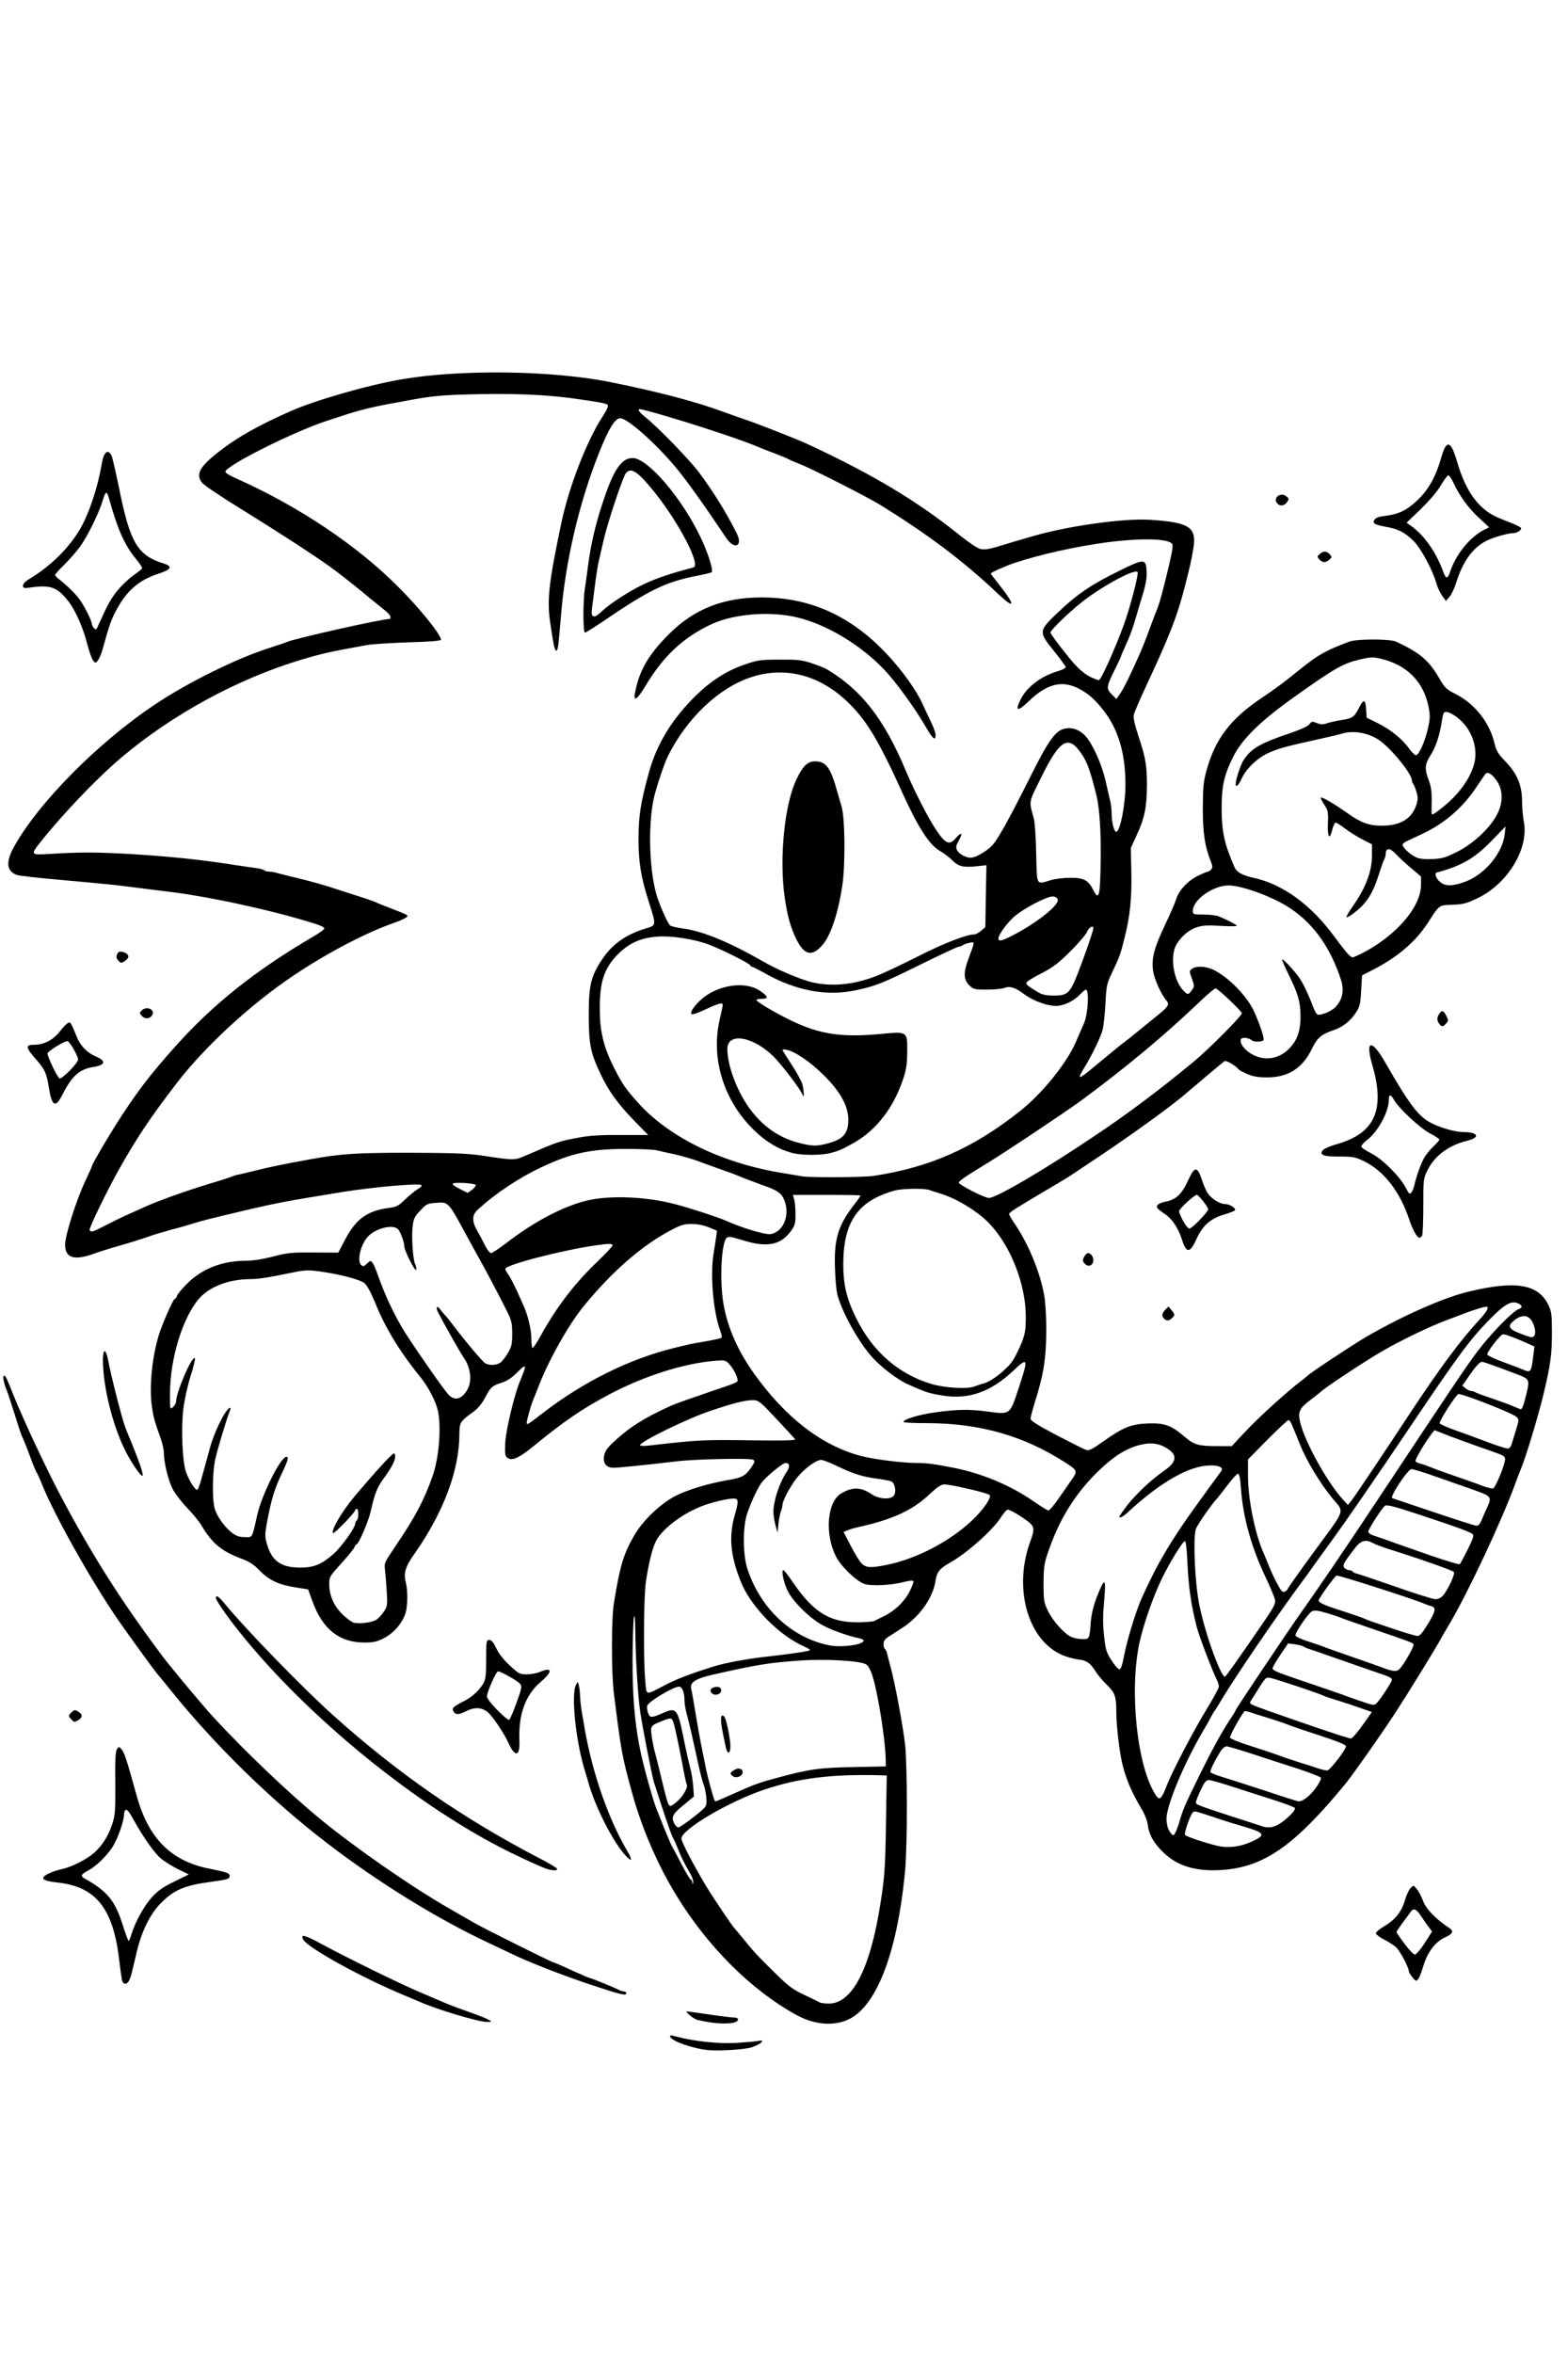 <?xml version="1.0" encoding="UTF-8"?>
<svg xmlns="http://www.w3.org/2000/svg" class="img-fluid" id="outputsvg" style="transform: none; transform-origin: 50% 50%; cursor: move;" width="1024" height="1536" viewBox="0 0 10240 15360">
  <rect x="0" y="0" width="10240" height="15360" fill="#808080" stroke="none"/>
  <g id="l6BN0Wx8T7NSvNcEGPbWWrV" fill="rgb(0,0,0)" style="transform: none;">
    <g>
      <path id="p73rYASZ7" d="M4600 13414 c-111 -13 -242 -59 -254 -90 -3 -8 -6 -29 -6 -45 0 -36 15 -37 128 -10 144 34 281 46 380 33 49 -7 106 -12 126 -12 34 0 36 2 36 34 0 39 -10 49 -70 70 -45 15 -267 29 -340 20z"></path>
      <path id="pJzfEj2Xi" d="M4590 13229 c-79 -15 -89 -19 -115 -43 -16 -15 -25 -34 -25 -55 0 -29 2 -31 38 -31 20 0 98 9 172 20 74 11 147 20 163 20 25 0 27 3 27 44 0 41 -2 44 -31 50 -43 8 -174 6 -229 -5z"></path>
      <path id="p11PXtFUTt" d="M5270 13226 c-123 -35 -340 -186 -516 -361 -313 -311 -533 -689 -653 -1120 -71 -257 -70 -256 -123 -660 -17 -135 -17 -546 0 -650 42 -249 65 -325 136 -446 55 -94 168 -202 263 -252 79 -41 209 -81 338 -104 93 -16 128 -32 147 -66 10 -20 9 -20 -153 -14 -163 6 -214 10 -504 44 -261 31 -295 23 -295 -67 0 -72 16 -103 83 -162 92 -79 153 -122 242 -166 124 -61 141 -68 285 -117 228 -78 250 -87 250 -95 0 -9 -40 -62 -55 -73 -18 -13 -229 27 -355 67 -292 93 -545 238 -842 483 -83 69 -130 93 -181 93 -63 0 -72 -16 -70 -122 3 -94 7 -119 48 -288 13 -52 22 -96 20 -98 -7 -7 -86 22 -98 36 -6 8 -25 40 -42 71 -19 35 -47 67 -75 88 -84 60 -90 69 -90 141 0 241 -105 518 -299 792 l-46 65 3 133 c3 90 -1 148 -9 178 -21 69 -76 134 -142 168 -53 27 -68 30 -155 30 -116 0 -181 -19 -241 -70 -57 -50 -98 -112 -131 -202 l-28 -77 -83 -13 c-109 -17 -172 -47 -234 -110 -38 -40 -66 -58 -120 -78 -128 -48 -190 -100 -258 -214 -14 -25 -57 -77 -95 -117 -38 -39 -81 -96 -96 -126 -29 -59 -56 -169 -56 -228 0 -37 -13 -84 -48 -176 -60 -156 -47 -481 26 -693 28 -81 83 -200 93 -200 4 0 11 -9 14 -20 3 -11 33 -47 65 -79 98 -99 231 -151 384 -151 48 0 109 -10 177 -27 93 -25 122 -28 266 -28 l163 0 47 -88 c70 -132 144 -184 285 -202 47 -6 62 -13 94 -46 l38 -39 -34 0 c-39 0 -240 24 -337 40 -370 60 -429 71 -638 120 -209 49 -297 71 -345 87 -25 8 -87 26 -138 39 -51 14 -123 35 -160 49 -37 13 -116 38 -177 55 -60 17 -141 42 -178 56 -87 31 -184 33 -218 5 -22 -17 -24 -27 -24 -98 0 -65 7 -101 44 -213 24 -74 63 -177 87 -229 24 -51 44 -95 44 -98 0 -14 125 -225 203 -343 277 -418 627 -766 1040 -1034 62 -40 141 -88 176 -106 l63 -34 -98 -29 c-210 -61 -492 -125 -716 -162 -89 -15 -137 -21 -333 -45 -38 -5 -110 -14 -159 -20 -48 -6 -212 -21 -365 -35 -152 -13 -288 -28 -303 -34 -71 -27 -78 -137 -15 -248 166 -291 544 -673 912 -920 222 -149 546 -309 765 -377 47 -15 94 -31 105 -35 11 -5 29 -12 40 -16 34 -11 447 -102 524 -116 l74 -13 -25 -20 c-98 -85 -179 -150 -298 -241 -82 -63 -340 -232 -628 -410 -122 -75 -231 -149 -242 -163 -15 -18 -20 -40 -20 -83 0 -51 4 -63 32 -95 91 -103 292 -228 563 -349 161 -72 510 -172 728 -209 397 -68 1048 -59 1432 20 320 65 561 129 750 200 39 14 95 34 125 44 78 26 335 127 400 157 434 202 723 375 1005 603 113 92 111 91 240 50 39 -12 86 -26 105 -31 19 -6 49 -14 65 -19 210 -61 540 -110 743 -110 194 0 335 32 359 80 22 44 16 144 -17 290 -42 180 -78 298 -137 445 -50 122 -62 148 -157 352 -36 78 -66 149 -66 159 0 9 13 55 29 103 44 129 51 178 51 339 -1 172 -13 236 -65 352 l-39 85 3 155 c3 174 -9 289 -45 432 -27 109 -32 122 -82 228 -34 70 -37 83 -43 205 -6 126 -31 236 -61 273 -22 26 -1 20 32 -10 19 -17 58 -48 85 -69 28 -21 71 -56 96 -76 25 -21 76 -62 112 -91 l67 -54 -35 -65 c-23 -42 -39 -90 -46 -137 -17 -106 0 -180 76 -340 35 -73 69 -152 76 -175 17 -58 76 -121 142 -154 31 -15 61 -27 66 -27 15 0 14 -5 -11 -101 -20 -73 -23 -109 -23 -279 0 -175 3 -204 24 -280 59 -211 158 -340 372 -482 63 -42 146 -103 184 -135 131 -110 208 -158 320 -203 83 -33 96 -35 241 -35 105 0 160 4 180 13 155 72 214 121 282 238 37 64 47 74 107 104 127 64 224 188 255 323 11 47 23 67 66 112 84 87 103 133 115 280 4 55 11 134 15 176 12 141 -36 266 -150 387 -56 59 -86 81 -153 114 -72 34 -96 41 -169 46 -72 4 -88 8 -100 26 -8 12 -35 53 -60 91 -83 125 -198 223 -359 306 l-70 36 -6 99 c-4 83 -9 105 -31 139 -37 59 -89 100 -150 120 -78 26 -106 50 -140 120 -37 79 -87 130 -158 163 -49 23 -68 26 -165 26 -92 0 -118 -4 -160 -23 -27 -12 -52 -26 -55 -30 -3 -4 -16 -14 -29 -23 -23 -16 -25 -15 -130 73 -58 50 -126 107 -151 128 -97 80 -326 245 -521 376 -112 75 -208 139 -214 143 -5 4 -66 41 -135 81 -69 41 -151 90 -183 108 -35 22 -55 39 -50 46 3 7 19 30 34 53 71 105 145 295 170 434 16 95 16 389 0 495 -14 93 -23 129 -59 244 -14 47 -21 86 -16 88 5 2 80 41 168 88 l159 84 92 -64 c131 -89 180 -105 315 -105 129 0 167 13 254 87 62 54 92 63 199 63 l51 0 90 -96 c88 -94 267 -256 356 -324 25 -19 47 -37 50 -40 14 -17 299 -205 385 -255 396 -228 705 -335 971 -335 154 0 229 35 275 127 22 45 24 60 24 213 0 173 -8 232 -56 435 -34 141 -118 420 -149 490 -5 11 -23 58 -40 105 -85 230 -295 679 -415 885 -26 44 -59 100 -72 125 -50 87 -212 350 -287 465 -99 152 -279 407 -330 470 -224 272 -375 411 -532 489 -104 51 -172 67 -308 73 -202 9 -313 -22 -409 -115 -62 -60 -93 -114 -101 -177 -4 -31 -20 -73 -46 -115 -58 -97 -98 -191 -120 -283 -21 -89 -40 -255 -40 -347 0 -94 -9 -121 -60 -170 -26 -25 -59 -64 -72 -85 -37 -58 -56 -71 -128 -85 -35 -6 -85 -21 -110 -33 -59 -28 -141 -112 -174 -179 -81 -167 -89 -429 -18 -615 l19 -49 -63 -42 -63 -42 -29 43 c-61 87 -219 227 -328 288 -70 40 -86 60 -95 121 -19 116 -115 246 -236 317 -89 53 -93 57 -81 94 42 140 101 437 119 597 16 147 16 703 0 875 -50 550 -193 912 -387 985 -64 23 -209 27 -284 6z m201 -204 c109 -70 196 -287 249 -627 27 -168 32 -235 36 -497 l5 -278 -157 0 c-151 0 -189 4 -374 36 -189 34 -424 131 -616 255 -137 89 -133 79 -78 185 76 145 257 432 293 464 3 3 24 28 46 55 69 86 106 127 215 233 89 88 118 109 190 143 47 22 92 44 100 49 25 15 44 11 91 -18z m2601 -1006 c109 -29 112 -37 25 -60 -34 -9 -112 -34 -174 -55 l-111 -38 -17 45 c-15 37 -15 46 -4 53 15 9 95 34 174 54 28 7 51 13 52 14 1 1 26 -5 55 -13z m-393 -176 c32 -114 231 -508 332 -658 16 -23 29 -46 29 -49 0 -7 344 -520 425 -633 55 -77 467 -683 498 -732 10 -16 15 -28 13 -28 -3 0 -48 62 -100 138 -53 75 -120 171 -151 212 -30 41 -77 107 -105 145 -27 39 -74 104 -105 145 -154 209 -411 586 -498 730 -28 47 -53 87 -56 90 -3 3 -13 19 -21 35 -8 17 -34 63 -58 103 -109 187 -232 473 -232 539 0 36 14 19 29 -37z m698 -3 l23 -20 -98 -32 c-264 -86 -388 -125 -397 -125 -10 0 -51 88 -44 95 5 4 389 131 416 137 18 4 59 -18 100 -55z m-3844 -32 c36 -28 55 -50 50 -58 -4 -6 -10 -27 -14 -47 -7 -34 -7 -34 -8 12 -1 45 -4 49 -58 94 -58 47 -82 75 -47 56 11 -6 45 -32 77 -57z m-91 -152 c-1 -41 -70 -393 -77 -393 -1 0 -19 7 -39 15 -40 17 -44 35 -25 109 18 70 27 107 55 221 14 61 28 114 31 119 10 16 56 -42 55 -71z m4090 26 c21 -22 37 -46 35 -52 -4 -12 -37 -24 -356 -127 -159 -52 -195 -61 -202 -49 -46 73 -58 100 -47 104 7 2 36 11 63 19 28 8 140 44 250 80 110 36 204 65 209 65 5 1 27 -17 48 -40z m-3631 -60 c25 -10 91 -30 145 -44 208 -56 271 -65 513 -71 l203 -6 -7 -31 c-4 -18 -11 -66 -15 -107 -28 -252 -74 -439 -114 -466 -52 -33 -385 -36 -586 -4 -203 32 -447 89 -471 109 -19 16 -19 18 1 141 20 122 33 193 50 275 5 22 14 67 20 100 7 33 21 90 32 127 l19 67 82 -36 c45 -20 103 -44 128 -54z m2694 -6 c31 -80 172 -350 251 -479 l75 -122 -60 -149 c-89 -222 -120 -361 -139 -618 l-7 -90 -26 45 c-59 101 -121 236 -153 332 -64 198 -72 234 -87 394 -17 177 -2 362 43 539 22 88 69 206 78 200 4 -2 15 -26 25 -52z m1103 -145 c29 -37 37 -55 29 -60 -7 -4 -82 -31 -167 -58 -85 -28 -164 -55 -175 -60 -33 -15 -209 -70 -225 -70 -9 0 -30 23 -48 52 -38 62 -45 55 110 104 62 19 136 44 163 54 28 11 88 31 135 45 47 15 94 30 105 35 30 13 29 14 73 -42z m163 -224 c16 -24 29 -45 29 -47 0 -6 -91 -38 -185 -67 -38 -11 -79 -25 -90 -30 -11 -5 -82 -30 -158 -55 -75 -25 -144 -48 -151 -51 -9 -4 -27 14 -50 48 -41 61 -42 64 -18 71 9 3 105 35 212 72 367 127 354 123 368 112 8 -6 27 -30 43 -53z m-4545 -100 c21 -9 56 -14 81 -12 46 3 51 -5 37 -59 l-6 -23 -57 30 c-62 33 -122 79 -105 80 6 0 29 -7 50 -16z m4687 -110 c22 -31 37 -57 35 -59 -2 -2 -44 -17 -93 -33 -50 -17 -162 -56 -250 -87 -88 -31 -170 -59 -183 -62 -12 -3 -25 -9 -28 -14 -3 -5 -16 -9 -28 -9 -17 0 -33 15 -60 55 l-36 55 22 9 c33 12 94 33 263 91 83 28 159 55 170 60 20 9 135 48 145 49 3 0 22 -25 43 -55z m-4643 -86 c100 -49 265 -103 405 -132 94 -20 288 -46 347 -46 26 0 49 -4 52 -9 3 -5 -15 -21 -40 -36 -113 -66 -266 -246 -316 -370 -50 -125 -74 -255 -64 -342 11 -91 22 -156 31 -176 7 -17 4 -18 -31 -12 -172 29 -377 156 -431 267 -52 106 -78 296 -77 568 0 269 7 342 32 331 9 -4 51 -23 92 -43z m3694 -145 c146 -208 235 -339 236 -350 0 -6 -24 -62 -54 -125 -30 -62 -72 -169 -94 -238 -35 -113 -44 -157 -70 -338 l-7 -53 -40 53 c-22 29 -42 55 -45 58 -31 31 -134 178 -141 203 -17 59 -5 286 22 427 26 136 122 430 139 430 3 0 27 -30 54 -67z m1092 11 c20 -31 32 -59 27 -63 -10 -9 -139 -56 -303 -110 -69 -23 -134 -46 -145 -51 -48 -21 -123 -40 -136 -35 -8 3 -29 29 -47 58 l-32 52 77 26 c43 14 85 29 93 32 8 3 80 28 160 56 80 27 170 59 200 70 30 11 58 20 63 21 4 0 23 -25 43 -56z m-1836 -27 c0 -27 71 -276 94 -332 40 -94 53 -123 87 -190 76 -151 162 -288 294 -470 115 -159 134 -188 130 -196 -9 -13 -107 17 -185 56 -78 39 -255 167 -310 225 -35 36 -76 60 -106 60 -33 0 -34 -1 -34 -39 0 -34 9 -52 60 -115 61 -75 157 -164 243 -223 26 -18 47 -37 47 -42 0 -13 -48 -46 -87 -59 -143 -48 -460 233 -602 533 -66 141 -95 242 -95 340 -1 78 3 98 26 148 50 106 182 218 209 176 5 -8 9 -35 9 -60 0 -70 16 -141 51 -224 l31 -75 39 0 39 0 -1 53 c0 28 -4 90 -9 137 -10 110 4 241 32 291 22 40 38 43 38 6z m-1805 -77 c-11 -5 -45 -19 -76 -30 -126 -46 -265 -164 -317 -270 -18 -38 -28 -75 -30 -122 l-4 -68 38 0 c37 1 42 5 83 66 102 151 160 204 280 252 56 23 164 30 199 14 9 -5 39 -19 65 -32 57 -28 132 -92 152 -130 l14 -27 -42 8 c-71 14 -224 10 -263 -6 -52 -21 -147 -117 -177 -178 -55 -112 -63 -309 -16 -403 53 -107 201 -135 313 -59 43 29 74 32 83 9 10 -26 -20 -40 -110 -52 -95 -12 -153 -30 -254 -79 -51 -25 -79 -33 -95 -27 -39 12 -143 129 -177 198 -17 36 -31 72 -31 80 0 8 -4 25 -9 38 -6 13 -13 49 -16 81 -6 56 -7 57 -38 57 -31 0 -33 -3 -45 -53 -20 -89 -11 -217 23 -299 14 -34 -15 -18 -46 25 -73 101 -119 237 -119 355 0 259 201 533 457 624 77 27 207 50 158 28z m3783 -126 c37 -64 39 -74 14 -74 -10 0 -21 -3 -25 -6 -7 -7 -530 -185 -532 -181 -1 1 -18 26 -38 55 -20 28 -37 56 -37 60 0 5 55 26 123 47 67 21 129 42 137 46 8 4 26 11 40 17 36 15 263 90 275 91 6 0 25 -24 43 -55z m-6837 -60 c41 -39 52 -74 45 -141 -4 -32 -9 -92 -12 -134 l-5 -76 73 -109 c132 -195 187 -300 244 -461 40 -117 55 -268 34 -363 -14 -63 -63 -157 -115 -221 -133 -163 -231 -324 -295 -485 -27 -66 -52 -112 -69 -127 -17 -14 -63 -31 -122 -44 -166 -38 -207 -42 -284 -27 -175 36 -224 43 -281 44 -90 0 -161 16 -232 52 -72 36 -125 91 -169 175 -42 80 -97 255 -107 343 l-5 45 17 -40 c9 -22 28 -59 42 -83 22 -39 27 -43 60 -40 31 3 35 6 38 35 2 17 -13 82 -32 143 -45 143 -60 254 -53 405 4 89 11 135 27 178 12 32 24 56 27 53 3 -2 9 -21 14 -40 5 -20 13 -51 18 -68 5 -18 19 -69 31 -113 22 -83 79 -209 110 -245 12 -13 30 -20 55 -20 37 0 37 0 33 38 -3 20 -20 82 -38 137 -76 233 -96 367 -71 471 19 79 110 186 166 196 22 3 23 1 54 -139 22 -98 97 -269 150 -340 28 -38 36 -43 71 -43 l40 0 0 43 c0 27 -12 66 -34 112 -49 102 -59 133 -105 347 -10 42 14 125 45 159 53 59 158 76 237 39 45 -21 157 -115 157 -131 0 -5 -16 -9 -35 -9 -34 0 -35 -1 -35 -39 0 -64 59 -163 186 -311 191 -222 211 -242 248 -238 30 3 31 5 34 55 3 59 -9 89 -73 175 -41 55 -59 100 -85 218 -13 58 -78 210 -90 210 -4 0 -12 10 -17 23 -6 12 -45 60 -87 106 -42 46 -76 90 -76 98 0 47 37 122 85 170 70 70 126 75 186 17z m6972 -182 c16 -29 27 -55 24 -58 -7 -8 -199 -75 -342 -121 -108 -34 -143 -47 -177 -64 -13 -7 -26 4 -63 54 -32 41 -42 63 -33 65 7 2 22 7 33 12 97 41 482 169 504 167 17 -1 32 -16 54 -55z m-869 -245 l167 -228 -44 -52 c-82 -97 -173 -248 -217 -357 -12 -30 -26 -64 -30 -75 -5 -11 -11 -29 -15 -40 -5 -17 -23 -3 -121 96 l-114 116 0 74 c1 130 52 369 105 484 7 17 23 54 34 83 25 62 61 135 65 130 2 -1 78 -106 170 -231z m-2739 76 c181 -45 381 -158 518 -294 42 -42 77 -83 77 -90 0 -10 -34 -22 -107 -38 -60 -13 -113 -26 -120 -28 -7 -3 -43 24 -80 59 -86 81 -171 129 -298 168 -55 17 -114 35 -131 40 -17 6 -39 10 -50 10 -11 0 -28 6 -39 13 -17 13 -16 17 15 76 18 33 43 73 56 87 26 27 38 27 159 -3z m3732 -73 l32 -64 -72 -27 c-198 -74 -437 -146 -446 -135 -5 6 -25 34 -44 63 l-35 52 36 11 c21 6 60 20 87 30 65 23 64 23 240 85 83 29 155 52 160 51 6 -1 24 -31 42 -66z m103 -216 c7 -20 18 -48 26 -62 11 -22 11 -28 0 -34 -38 -21 -447 -161 -453 -155 -16 17 -79 123 -74 125 26 11 469 160 478 161 6 1 17 -15 23 -35z m-2787 -104 c10 -16 33 -49 51 -73 19 -24 41 -56 50 -70 l17 -26 -58 -37 c-271 -173 -558 -254 -903 -254 l-150 0 0 -38 c0 -31 4 -39 28 -49 51 -21 97 -32 207 -47 130 -19 222 -20 351 -5 72 9 98 8 109 -1 11 -9 65 -153 65 -174 0 -3 -21 10 -47 30 -97 75 -216 114 -342 114 -88 0 -196 -21 -266 -51 -11 -4 -46 -19 -77 -33 -63 -27 -172 -110 -231 -175 -92 -102 -202 -301 -230 -416 -16 -67 -20 -343 -6 -405 17 -75 44 -135 84 -192 l35 -48 -159 0 -159 0 -4 98 c-3 95 -4 100 -38 145 -50 65 -93 82 -205 81 -63 -1 -108 -8 -150 -22 -33 -12 -63 -18 -67 -14 -4 4 -12 36 -17 72 -40 243 31 504 201 743 206 290 445 475 703 542 78 21 271 45 355 45 99 0 234 23 390 66 100 28 278 113 370 178 36 24 67 45 70 45 3 1 14 -12 23 -29z m2067 -211 c65 -96 183 -274 264 -396 151 -229 258 -378 358 -497 32 -38 56 -71 54 -73 -2 -2 -14 1 -27 6 -13 5 -60 23 -105 40 -237 88 -628 313 -834 478 -8 7 -39 31 -67 53 -58 46 -61 56 -37 127 47 141 235 451 267 440 6 -2 63 -82 127 -178z m834 39 c14 -39 25 -72 24 -73 -10 -6 -180 -70 -266 -99 -56 -20 -110 -40 -120 -45 -15 -8 -25 0 -61 54 -40 58 -46 85 -19 85 5 0 24 6 41 14 18 8 87 33 154 55 67 23 141 50 165 60 24 11 46 20 49 20 3 1 18 -31 33 -71z m90 -252 c23 -77 21 -85 -21 -103 -94 -39 -269 -103 -284 -103 -15 0 -26 13 -83 101 l-17 26 88 31 c49 17 102 36 118 43 66 27 151 56 167 58 12 1 21 -14 32 -53z m-5093 15 l347 -6 -92 -99 -92 -99 -55 12 c-147 34 -529 183 -529 207 0 4 17 3 38 -1 20 -4 193 -10 383 -14z m-1095 -282 c231 -155 462 -260 707 -320 80 -20 113 -27 147 -33 149 -28 151 -29 144 -45 -3 -9 -14 -47 -23 -86 -19 -84 -23 -446 -4 -507 l11 -36 -50 -21 c-28 -12 -64 -21 -81 -21 -35 0 -176 73 -257 133 -323 240 -563 548 -704 907 -21 52 -42 103 -47 112 -14 27 -11 32 10 17 10 -8 76 -53 147 -100z m6260 34 c3 -16 10 -43 14 -61 8 -31 7 -33 -27 -47 -20 -8 -54 -21 -77 -29 -23 -8 -65 -24 -95 -36 l-54 -21 -24 28 c-13 15 -30 40 -39 56 -13 25 -13 28 3 33 10 3 27 10 38 15 11 4 63 23 115 40 52 17 102 35 110 40 24 13 29 11 36 -18z m-6910 -73 c34 -52 29 -91 -24 -168 -21 -31 -60 -97 -87 -147 -27 -49 -57 -105 -67 -124 -11 -19 -22 -56 -25 -82 l-6 -49 34 0 c26 0 40 7 59 32 14 17 30 36 36 42 6 6 26 31 45 56 88 116 201 251 218 259 25 14 54 -8 88 -67 42 -72 37 -126 -22 -243 -52 -103 -124 -239 -163 -309 -14 -25 -49 -88 -77 -140 -90 -167 -100 -182 -123 -207 -33 -36 -75 -26 -129 30 -34 37 -42 53 -48 98 -4 30 -1 86 5 124 6 39 14 94 17 123 l5 52 -36 0 c-34 0 -36 -3 -71 -74 -19 -40 -35 -82 -35 -92 0 -26 -23 -88 -39 -108 -17 -21 -34 -20 -79 3 -47 24 -77 56 -97 104 l-15 37 39 0 c43 0 52 13 91 125 61 176 130 301 325 580 100 144 133 185 147 185 4 0 20 -18 34 -40z m3316 -29 c13 -5 43 -15 68 -22 54 -17 151 -95 187 -152 51 -80 82 -176 82 -252 0 -179 -108 -442 -238 -578 -76 -80 -215 -164 -321 -196 -25 -7 -55 -17 -68 -22 -46 -18 -149 -9 -227 21 -189 71 -275 204 -275 426 0 277 175 562 430 701 120 65 294 101 362 74z m3646 -167 c3 -40 2 -42 -40 -60 -108 -45 -111 -46 -131 -21 -41 51 -41 56 -2 73 159 66 169 67 173 8z m-6390 -309 c63 -99 142 -196 241 -298 97 -99 102 -92 -44 -65 -114 20 -425 103 -425 112 0 3 51 116 90 201 17 37 50 148 50 169 0 17 4 14 22 -14 11 -19 41 -66 66 -105z m6392 116 c-15 -29 -27 -33 -52 -20 l-23 12 30 13 c45 20 58 18 45 -5z m-6587 -661 c116 -80 290 -162 402 -191 157 -40 447 -30 645 22 102 27 285 87 334 109 66 30 216 80 239 80 66 -1 108 -100 73 -169 -20 -38 -46 -54 -151 -90 -48 -18 -102 -38 -119 -45 -17 -8 -71 -29 -121 -46 -49 -18 -124 -44 -165 -60 -41 -15 -111 -35 -155 -45 -44 -9 -96 -21 -116 -26 -20 -5 -97 -9 -171 -9 -198 0 -336 32 -523 120 -143 67 -309 178 -413 275 l-34 31 29 50 c16 27 37 66 47 87 l17 38 47 -35 c26 -19 87 -62 135 -96z m-2640 -78 c48 -23 89 -42 91 -42 3 0 34 -14 70 -30 86 -40 262 -103 421 -152 72 -21 139 -43 150 -48 11 -5 31 -11 45 -13 14 -3 61 -14 105 -25 44 -11 107 -26 140 -32 33 -7 78 -16 100 -20 246 -49 368 -61 690 -67 305 -6 499 3 685 31 l95 15 70 -31 c101 -44 137 -59 160 -68 105 -39 250 -62 417 -63 l146 -2 -57 -60 c-115 -120 -207 -279 -247 -425 -27 -96 -27 -417 0 -513 22 -81 96 -200 152 -244 50 -39 149 -89 206 -103 l45 -12 -34 -111 c-50 -163 -63 -251 -63 -428 0 -182 12 -263 67 -463 52 -190 151 -352 310 -508 99 -96 200 -160 316 -201 88 -30 98 -31 257 -32 148 0 173 2 240 24 41 14 86 31 100 40 193 115 316 254 438 496 27 55 62 129 77 165 57 136 134 288 190 374 l58 90 23 -27 c17 -20 32 -27 59 -27 33 0 35 2 35 35 0 19 -5 44 -12 54 -15 25 -4 49 27 57 20 5 38 -2 78 -28 64 -43 123 -139 288 -473 82 -165 126 -243 159 -278 42 -46 49 -49 106 -54 78 -7 124 8 165 54 48 56 104 182 129 290 12 54 26 114 31 134 5 20 10 56 10 80 1 43 2 42 15 -21 42 -205 -12 -446 -135 -600 -74 -93 -172 -160 -234 -160 -48 0 -119 40 -188 106 -51 50 -72 64 -96 64 -49 0 -57 -50 -22 -124 41 -88 105 -139 243 -195 26 -11 27 -13 14 -29 -100 -115 -108 -130 -108 -196 l0 -64 103 -98 c121 -115 215 -179 397 -268 137 -67 200 -82 228 -54 14 14 16 160 3 204 -5 16 -14 47 -20 69 -45 164 -74 248 -112 333 -16 35 -29 66 -29 68 0 3 -18 42 -40 86 -27 52 -37 85 -31 91 12 12 110 -187 175 -353 86 -222 142 -405 160 -527 6 -42 6 -42 -31 -52 -57 -16 -150 -13 -323 9 -178 24 -233 35 -420 83 -143 38 -212 59 -272 85 l-37 15 22 30 c68 91 87 124 87 154 0 32 -1 33 -43 33 -39 0 -49 -6 -117 -71 -220 -208 -456 -385 -768 -577 -90 -54 -439 -232 -517 -262 -33 -13 -64 -26 -70 -30 -5 -4 -48 -22 -95 -40 -47 -17 -98 -38 -115 -45 -106 -46 -560 -195 -595 -195 -3 0 45 51 105 112 170 174 304 364 417 590 18 37 23 92 12 122 -5 12 -20 16 -58 16 -50 -1 -51 -1 -86 -53 -279 -415 -404 -568 -579 -709 -61 -49 -76 -57 -87 -46 -56 58 -184 395 -249 658 -46 184 -86 427 -101 604 -21 254 -17 238 -61 234 -43 -4 -44 -6 -69 -178 -50 -341 120 -1058 330 -1397 l26 -41 -42 -7 c-24 -3 -72 -10 -108 -15 -36 -5 -101 -15 -145 -22 -52 -8 -188 -13 -390 -13 -297 0 -349 4 -520 35 -27 5 -90 17 -140 26 -101 18 -211 45 -300 75 -33 11 -82 27 -110 36 -201 65 -642 281 -618 304 4 4 35 18 68 32 110 46 339 172 495 272 268 171 524 394 686 595 97 120 114 150 114 196 l0 41 -212 6 c-117 4 -237 12 -267 17 -235 42 -303 57 -432 96 -416 125 -839 355 -1174 637 -156 132 -435 422 -515 536 l-23 34 149 -7 c255 -13 733 20 1094 76 74 11 153 23 175 25 22 3 44 9 50 14 5 5 20 9 34 9 13 0 38 4 55 10 17 5 81 21 141 35 61 15 153 40 205 57 217 70 277 90 315 107 22 10 75 31 118 47 74 27 77 30 77 60 0 37 -17 50 -110 83 -181 65 -425 193 -640 337 -279 186 -581 464 -767 706 -214 279 -321 447 -475 747 -60 119 -63 125 -50 118 4 -2 46 -22 95 -45z m5795 -184 c465 -250 1129 -729 1410 -1017 l104 -106 -63 -57 -62 -57 -87 82 c-223 212 -480 425 -766 636 -142 105 -545 370 -692 456 -35 20 -60 41 -55 45 15 14 107 60 120 60 7 0 48 -19 91 -42z m-873 -93 c364 -53 650 -179 955 -421 145 -114 307 -314 366 -452 42 -98 46 -107 54 -123 5 -9 11 -37 15 -62 l7 -47 -46 26 c-99 56 -259 36 -363 -43 l-48 -37 -142 3 -143 3 -30 -30 c-28 -28 -30 -36 -30 -99 0 -37 7 -86 14 -108 8 -22 10 -41 5 -43 -5 -2 -118 50 -252 116 -311 154 -402 182 -602 182 -171 0 -301 -34 -454 -118 -51 -29 -97 -52 -102 -52 -5 0 -9 -4 -9 -8 0 -11 -186 -104 -273 -137 -87 -32 -245 -58 -306 -49 -87 13 -153 44 -215 103 -32 31 -66 72 -76 91 -82 163 -68 383 37 594 56 112 76 141 163 238 207 228 553 394 950 457 36 6 90 15 120 20 56 9 333 7 405 -4z m2666 -791 c39 -20 94 -88 107 -133 16 -52 15 -136 -2 -191 -8 -25 -35 -87 -60 -138 -28 -56 -46 -106 -46 -127 0 -33 2 -35 34 -35 28 0 43 9 77 45 70 74 109 142 154 267 16 43 19 46 39 36 65 -33 101 -97 84 -150 -58 -175 -119 -278 -229 -384 -115 -109 -248 -178 -430 -222 -70 -17 -161 17 -214 80 l-28 33 74 6 c84 7 108 13 164 45 34 19 40 27 43 60 l3 37 -114 -6 c-133 -8 -180 3 -236 56 -38 37 -70 100 -71 139 0 36 37 133 57 150 15 12 15 11 5 -9 -7 -12 -12 -42 -12 -67 0 -57 15 -66 104 -66 79 0 126 20 211 89 101 81 153 160 211 319 41 114 33 142 -39 142 -58 0 -55 13 9 35 40 14 60 12 105 -11z m-1401 -404 c17 -12 37 -42 48 -73 11 -28 30 -76 41 -106 l22 -53 -67 60 c-37 33 -100 78 -140 99 -41 21 -74 41 -74 44 0 3 17 15 38 26 48 27 97 28 132 3z m-1399 -65 c102 -19 198 -58 422 -171 169 -86 319 -144 368 -144 10 0 31 -11 46 -24 l28 -24 4 -166 3 -166 -75 0 c-88 0 -115 -8 -151 -47 -14 -15 -50 -42 -78 -58 -71 -41 -146 -159 -252 -395 -194 -430 -323 -603 -521 -701 -156 -77 -252 -86 -398 -39 -212 69 -420 266 -545 515 -23 47 -74 198 -91 270 -30 132 -30 392 0 515 24 98 82 242 105 261 7 6 45 15 84 20 135 19 301 88 530 219 138 80 323 146 415 149 17 1 64 -6 106 -14z m3342 -201 c138 -72 285 -210 336 -317 46 -97 44 -104 -51 -186 -94 -81 -90 -82 -127 39 -30 97 -48 136 -85 185 -60 78 -111 115 -159 115 -36 0 -37 -1 -37 -36 0 -26 12 -52 44 -97 74 -105 126 -230 126 -303 0 -41 -1 -43 -62 -74 -35 -18 -77 -44 -94 -56 -39 -30 -40 -30 -47 6 -6 27 -10 30 -47 30 l-40 0 0 -88 c0 -77 -3 -92 -26 -125 -17 -26 -24 -48 -22 -70 3 -27 7 -33 32 -35 34 -4 78 18 187 94 95 66 158 94 214 94 55 0 122 -29 159 -69 25 -26 30 -40 30 -81 0 -28 -6 -56 -12 -62 -7 -7 -12 -18 -12 -25 0 -24 -63 -118 -119 -176 -105 -110 -186 -149 -269 -129 -55 13 -176 41 -317 73 -187 42 -294 110 -345 220 -22 46 -26 49 -62 49 -38 0 -38 0 -39 -42 l-1 -43 -14 50 c-7 28 -14 96 -14 151 0 128 19 211 83 357 14 31 51 51 122 67 197 42 375 174 544 403 39 53 76 97 82 97 5 0 24 -7 42 -16z m-2082 -247 l44 -38 -74 38 c-41 21 -97 59 -125 86 l-51 47 81 -47 c45 -27 102 -65 125 -86z m349 -587 c-12 -99 -15 -112 -51 -249 -23 -84 -84 -196 -115 -208 -29 -11 -75 51 -150 203 -62 125 -73 155 -66 175 24 62 32 132 32 285 l0 166 23 -7 c12 -4 79 -10 148 -12 123 -5 126 -4 155 20 l29 25 3 -151 c2 -84 -2 -195 -8 -247z m2393 374 c67 -26 164 -101 188 -147 13 -24 3 -18 -56 29 -45 36 -139 84 -203 104 -40 13 -42 15 -26 27 23 17 17 17 97 -13z m-56 -194 c141 -70 283 -231 286 -324 1 -30 -36 -107 -51 -106 -4 1 -23 26 -42 57 -47 75 -150 185 -225 238 -53 38 -175 102 -229 119 -19 6 -19 7 2 22 82 57 134 56 259 -6z m-10 -370 c86 -89 140 -211 121 -272 -27 -86 -79 -161 -130 -189 -14 -7 -17 -1 -23 44 -9 74 -41 166 -75 221 l-30 46 20 53 c13 34 20 76 20 121 l0 69 27 -24 c15 -13 46 -44 70 -69z m-188 -412 c16 -61 17 -79 6 -122 -34 -148 -138 -252 -289 -291 -43 -11 -58 -11 -120 7 -116 32 -192 79 -495 307 -85 65 -234 192 -229 196 2 2 30 -9 63 -25 33 -15 110 -44 170 -64 67 -23 116 -45 126 -58 13 -17 24 -20 65 -16 57 5 201 -17 221 -34 8 -6 26 -34 39 -60 24 -47 27 -49 62 -46 l37 3 5 55 5 55 76 36 c54 26 95 56 145 106 69 68 69 68 82 45 7 -13 21 -55 31 -94z m-2075 -465 c79 -173 166 -424 166 -478 0 -22 -22 -14 -124 45 -115 68 -313 227 -336 270 -9 16 4 36 93 144 18 22 37 45 42 52 17 22 87 74 99 74 7 0 34 -48 60 -107z"></path>
      <path id="pRFRB4fnk" d="M4758 11626 c-11 -8 -18 -27 -18 -49 0 -43 28 -67 76 -67 56 0 64 8 64 59 0 41 -3 49 -25 59 -34 16 -76 15 -97 -2z"></path>
      <path id="p1B7f0AYy4" d="M4715 11458 c-13 -41 -46 -233 -43 -256 3 -25 6 -27 48 -27 l45 0 13 50 c8 28 16 94 19 148 l6 97 -42 0 c-24 0 -43 -5 -46 -12z"></path>
      <path id="pqV9l50S6" d="M4628 11089 c-13 -7 -18 -23 -18 -54 0 -50 14 -59 86 -53 38 3 39 4 42 48 3 33 -1 47 -14 57 -21 15 -72 17 -96 2z"></path>
      <path id="pPUMPdYjb" d="M6055 4837 c-6 -7 -24 -34 -39 -62 -68 -118 -195 -293 -268 -370 -106 -112 -231 -203 -369 -269 -203 -96 -382 -120 -567 -75 -239 59 -420 202 -567 447 l-49 82 -43 0 c-42 0 -43 -1 -43 -32 0 -59 28 -164 58 -225 39 -77 89 -142 171 -224 172 -171 352 -239 636 -239 275 0 469 62 679 217 149 110 339 338 402 481 14 31 39 84 55 117 21 43 29 75 29 112 l0 53 -37 0 c-21 -1 -43 -6 -48 -13z"></path>
      <path id="pAljTlFfl" d="M3780 4018 c0 -78 4 -169 9 -202 5 -34 15 -101 21 -151 33 -255 132 -569 208 -661 28 -33 56 -44 114 -44 79 0 138 40 249 170 112 130 244 357 283 490 9 30 16 75 16 102 0 41 -3 48 -22 52 -13 3 -59 12 -103 21 -180 35 -296 93 -589 293 -88 59 -114 72 -146 72 l-40 0 0 -142z m235 -145 c88 -59 208 -117 305 -147 47 -15 99 -31 116 -36 17 -6 38 -10 47 -10 26 0 21 -16 -33 -124 -54 -105 -129 -218 -221 -331 -79 -97 -103 -119 -116 -103 -17 22 -120 338 -142 438 -12 52 -26 113 -31 135 -8 36 -20 114 -34 229 l-5 39 27 -25 c15 -14 54 -43 87 -65z"></path>
      <path id="pooauYxU1" d="M5139 7555 c-169 -46 -349 -218 -426 -407 -58 -143 -82 -365 -52 -484 6 -25 9 -47 6 -50 -3 -3 -31 6 -63 21 -33 15 -70 25 -88 23 -28 -3 -31 -7 -34 -42 -4 -50 32 -102 104 -150 76 -51 157 -70 270 -64 80 4 97 9 135 34 39 26 45 35 49 74 l5 45 125 63 c209 104 312 120 630 98 161 -11 155 -17 155 153 0 145 -16 207 -91 351 -69 134 -165 225 -327 308 -81 41 -294 56 -398 27z m236 -122 c79 -14 135 -65 135 -124 0 -43 -68 -166 -128 -231 -57 -62 -151 -142 -158 -135 -3 2 8 25 22 52 20 36 28 66 32 121 l5 74 -37 0 c-20 0 -36 -5 -36 -11 0 -6 -29 -52 -64 -102 -81 -117 -178 -210 -251 -242 -67 -30 -77 -31 -99 -6 -14 15 -15 26 -6 67 52 248 205 444 405 520 40 15 120 31 135 27 8 -2 29 -7 45 -10z"></path>
      <path id="pGkNHeGRC" d="M5222 6234 c-26 -18 -72 -106 -95 -184 -29 -98 -47 -258 -47 -425 0 -307 57 -561 148 -657 23 -25 32 -28 94 -28 45 0 77 5 93 16 27 17 54 79 85 189 5 17 16 57 26 90 15 50 18 97 18 275 1 221 -9 319 -46 460 -32 127 -61 191 -104 237 -38 40 -44 43 -95 43 -33 0 -63 -6 -77 -16z"></path>
      <path id="prMpeHCPH" d="M3045 13210 c-74 -19 -289 -92 -340 -115 -16 -7 -59 -25 -95 -40 -283 -117 -630 -310 -660 -366 -6 -11 -10 -34 -8 -52 3 -29 7 -32 39 -35 28 -2 58 9 140 53 172 94 532 270 652 320 62 26 131 56 153 66 23 10 64 26 90 35 64 21 173 63 202 76 16 9 22 20 22 45 l0 33 -62 -1 c-35 0 -94 -9 -133 -19z"></path>
      <path id="pxAXFf24V" d="M4021 13045 c-123 -27 -511 -167 -676 -245 -33 -16 -114 -54 -180 -85 -340 -159 -730 -400 -1065 -658 -359 -275 -729 -637 -1015 -993 -44 -54 -82 -101 -85 -104 -15 -15 -187 -252 -262 -360 -182 -267 -419 -690 -498 -891 -12 -29 -25 -58 -29 -64 -5 -5 -23 -48 -40 -95 -18 -47 -37 -96 -43 -110 -6 -14 -14 -34 -19 -45 -5 -11 -25 -72 -44 -135 -20 -63 -41 -124 -47 -134 -5 -11 -13 -54 -15 -98 l-6 -78 34 0 c37 0 35 -3 84 120 15 36 32 79 40 95 7 17 23 53 35 80 121 274 246 518 425 830 115 202 409 628 551 801 389 473 744 816 1179 1142 166 124 464 322 625 414 63 36 135 78 160 92 53 31 505 256 514 256 3 0 30 11 61 25 140 64 162 73 185 80 30 9 158 62 182 75 10 6 25 10 33 10 8 0 15 5 15 10 0 6 11 10 25 10 22 0 25 4 25 35 0 35 0 35 -42 34 -24 0 -72 -7 -107 -14z"></path>
      <path id="pEcN6FC4F" d="M766 12953 c-3 -16 -11 -71 -17 -123 -38 -337 -149 -481 -394 -510 -101 -12 -107 -15 -103 -64 3 -36 7 -43 38 -58 19 -9 58 -21 85 -27 68 -15 164 -65 213 -109 53 -49 87 -104 113 -182 21 -60 22 -81 21 -265 -3 -225 1 -245 53 -245 56 0 60 8 149 327 77 276 225 423 476 472 131 26 130 25 130 76 0 24 -4 46 -9 50 -5 3 -58 12 -118 20 -165 22 -237 52 -320 136 -70 69 -125 179 -157 309 -14 58 -30 125 -36 150 -15 60 -25 70 -75 70 -39 0 -44 -3 -49 -27z m196 -596 c32 -34 79 -71 116 -91 l64 -33 -29 -10 c-15 -6 -52 -29 -81 -52 -48 -38 -71 -69 -167 -220 l-28 -45 -19 64 c-31 100 -89 180 -186 257 l-24 19 50 31 c76 47 127 121 176 258 6 16 13 6 41 -50 18 -39 57 -96 87 -128z"></path>
      <path id="p10ZbQ3VQd" d="M9191 12934 c-12 -15 -21 -32 -21 -38 0 -23 -58 -132 -82 -154 -14 -13 -50 -36 -79 -51 -53 -27 -54 -29 -54 -71 0 -43 1 -45 58 -78 69 -40 112 -95 133 -171 21 -73 38 -91 85 -91 43 0 64 23 94 103 10 27 34 61 55 80 59 52 87 75 114 92 19 13 26 26 26 49 0 41 -7 49 -56 74 -62 31 -108 92 -135 175 -31 99 -37 107 -81 107 -28 0 -42 -6 -57 -26z m82 -280 l27 -45 -32 -45 c-17 -24 -34 -41 -38 -37 -3 5 -18 25 -34 46 l-27 37 32 45 c18 25 35 45 38 45 4 0 19 -21 34 -46z"></path>
      <path id="pqL2uPTAy" d="M3530 12226 c-37 -14 -140 -61 -230 -105 -600 -295 -1323 -883 -1762 -1433 -122 -152 -158 -211 -158 -257 0 -41 0 -41 39 -41 35 0 44 5 82 53 136 165 513 553 709 728 421 377 842 669 1340 928 l115 59 3 41 3 41 -53 -1 c-29 0 -69 -6 -88 -13z"></path>
      <path id="p1ApDBOfJ9" d="M4065 12153 c-81 -80 -202 -312 -250 -478 -9 -33 -21 -71 -25 -85 -47 -151 -70 -308 -70 -481 0 -139 7 -159 54 -159 31 0 34 3 40 38 3 20 6 52 6 71 0 19 5 62 11 95 6 34 15 84 19 111 53 294 155 582 281 797 16 27 29 62 29 78 0 28 -2 30 -39 30 -23 0 -46 -7 -56 -17z"></path>
      <path id="psPJPeB9O" d="M3328 11468 c-9 -7 -27 -35 -39 -63 -12 -27 -40 -75 -61 -105 -79 -115 -98 -128 -154 -100 -22 12 -58 20 -86 20 -54 0 -71 -19 -66 -72 3 -26 12 -36 60 -62 75 -42 111 -73 139 -121 21 -36 24 -52 24 -165 l0 -125 50 0 50 0 26 55 c29 61 137 170 168 170 10 0 35 -7 54 -15 20 -8 57 -15 82 -15 l45 0 0 44 c0 42 -3 48 -62 98 -45 39 -68 69 -89 114 -34 75 -50 167 -43 243 8 79 -6 111 -49 111 -18 0 -40 -6 -49 -12z m32 -445 c0 -10 -76 -63 -92 -63 -3 0 -16 25 -28 56 l-23 55 49 50 49 49 22 -67 c13 -37 23 -73 23 -80z"></path>
      <path id="peUgllGfx" d="M436 11254 c-22 -22 -21 -87 2 -107 24 -22 76 -22 107 -1 32 21 34 75 5 104 -25 25 -91 27 -114 4z"></path>
      <path id="p16rreb6uS" d="M848 9603 c-112 -172 -189 -418 -204 -649 -9 -148 -5 -164 44 -164 l38 0 13 73 c17 91 87 366 108 421 8 22 21 55 28 71 53 119 96 249 93 277 -3 30 -6 33 -39 36 -35 3 -38 0 -81 -65z"></path>
      <path id="pr1fEm5iZ" d="M7572 8638 c-20 -20 -15 -95 8 -118 27 -27 77 -26 101 3 23 27 25 90 3 111 -18 19 -94 22 -112 4z"></path>
      <path id="pwy1dg48G" d="M7057 8282 c-20 -22 -22 -90 -3 -114 15 -21 85 -25 104 -6 7 7 12 36 12 65 0 41 -4 54 -19 63 -30 16 -76 12 -94 -8z"></path>
      <path id="poBubWVn2" d="M7713 8178 c-6 -7 -17 -35 -26 -62 -27 -79 -63 -132 -112 -162 -46 -29 -59 -53 -53 -94 4 -27 17 -36 77 -51 55 -13 84 -44 131 -135 37 -72 53 -83 105 -70 17 4 28 19 40 58 10 29 26 69 37 89 22 40 82 79 120 79 13 0 34 7 46 16 18 12 22 24 20 52 -3 36 -4 37 -77 61 -90 29 -140 75 -181 167 l-29 64 -44 0 c-25 0 -49 -6 -54 -12z m127 -288 c0 -8 -22 -30 -31 -30 -4 0 -21 12 -38 26 -30 25 -30 27 -16 54 l15 29 35 -36 c19 -20 35 -39 35 -43z"></path>
      <path id="phhgbhIAU" d="M9213 8083 c-11 -16 -29 -59 -42 -98 -60 -178 -163 -310 -290 -373 -59 -29 -73 -32 -160 -32 -53 0 -102 -4 -109 -9 -9 -5 -12 -23 -10 -50 3 -47 18 -59 98 -82 158 -45 242 -124 265 -249 6 -34 -11 -134 -36 -215 -7 -22 -13 -71 -13 -110 l-1 -70 33 -3 c49 -5 73 16 128 113 155 273 220 357 307 399 63 31 154 56 205 56 74 0 83 7 80 58 l-3 46 -55 13 c-118 29 -211 98 -257 191 -28 56 -28 59 -26 231 1 100 -2 182 -8 192 -7 14 -21 19 -49 19 -31 0 -42 -5 -57 -27z m19 -468 c23 -67 54 -120 87 -149 l21 -19 -52 -30 c-29 -16 -83 -61 -120 -98 -36 -38 -69 -69 -71 -69 -3 0 -10 20 -16 44 -11 45 -90 163 -116 172 -24 9 -18 19 21 33 41 15 148 112 190 172 23 34 30 39 32 23 2 -10 13 -46 24 -79z"></path>
      <path id="p1DugrXW7R" d="M309 7213 c-6 -16 -15 -53 -20 -83 -15 -95 -26 -119 -83 -184 -51 -57 -56 -68 -56 -110 l0 -46 44 0 c59 0 109 -23 148 -67 69 -78 76 -83 113 -83 38 0 34 -5 81 108 19 46 77 106 115 117 39 12 59 36 59 70 0 40 -13 51 -70 60 -91 14 -141 59 -203 182 -28 53 -41 63 -88 63 -23 0 -32 -6 -40 -27z m130 -267 l33 -34 -18 -31 c-21 -36 -28 -37 -71 -12 l-31 20 21 45 c11 25 24 46 27 46 3 0 21 -15 39 -34z"></path>
      <path id="psKZhJz0j" d="M9364 6705 c-18 -28 -15 -95 6 -120 7 -9 29 -15 51 -15 33 0 41 5 54 30 21 40 19 93 -3 113 -29 27 -88 22 -108 -8z"></path>
      <path id="ppfMtZevC" d="M897 6662 c-21 -23 -22 -76 -1 -96 19 -19 104 -22 122 -4 7 7 12 30 12 53 0 23 -5 46 -12 53 -19 19 -102 15 -121 -6z"></path>
      <path id="prHjAh2zT" d="M746 6304 c-16 -15 -22 -78 -10 -108 7 -19 83 -22 115 -6 30 17 27 93 -6 114 -31 20 -79 21 -99 0z"></path>
      <path id="pWzjCXZYc" d="M578 4343 c-8 -10 -25 -58 -38 -108 -42 -165 -116 -297 -195 -349 -38 -26 -44 -26 -132 -20 l-93 7 0 -50 c0 -47 2 -50 41 -73 139 -84 258 -201 331 -325 60 -102 118 -278 143 -430 11 -65 20 -75 69 -75 55 0 57 3 102 228 73 366 121 448 297 502 37 12 38 13 35 57 l-3 46 -73 24 c-41 13 -93 37 -117 53 -94 65 -174 188 -214 330 -54 191 -59 200 -106 200 -18 0 -38 -8 -47 -17z m137 -489 c43 -60 86 -103 135 -135 l24 -16 -36 -49 c-48 -67 -92 -155 -118 -242 -12 -40 -24 -72 -26 -72 -2 0 -24 43 -48 95 -55 116 -92 171 -170 253 l-60 62 58 51 c57 52 110 124 136 188 l14 35 24 -55 c13 -29 43 -81 67 -115z"></path>
      <path id="pukDfAblN" d="M9387 3918 c-13 -18 -29 -53 -36 -78 -18 -62 -73 -180 -110 -233 -40 -59 -115 -113 -177 -128 -27 -7 -66 -16 -86 -21 -37 -8 -38 -10 -38 -51 0 -53 13 -67 60 -67 158 0 319 -155 374 -360 25 -93 38 -110 85 -110 21 0 44 6 50 14 6 7 23 54 37 102 58 199 147 316 279 369 153 60 145 55 145 91 0 38 -22 64 -55 64 -37 0 -134 28 -179 51 -89 46 -154 136 -197 274 -26 84 -51 115 -94 115 -27 0 -39 -7 -58 -32z m172 -411 c25 -23 57 -50 69 -59 l24 -16 -43 -39 c-42 -37 -132 -165 -144 -204 -6 -17 -13 -11 -44 38 -21 32 -67 85 -102 118 l-64 61 60 59 c43 43 70 82 95 136 l35 76 34 -63 c18 -35 54 -83 80 -107z"></path>
      <path id="pIrsfQRpp" d="M8587 3682 c-22 -25 -21 -75 1 -95 26 -24 104 -23 125 1 22 25 21 75 -1 95 -26 24 -104 23 -125 -1z"></path>
      <path id="pTYxlSz4L" d="M8312 3318 c-7 -7 -12 -31 -12 -54 0 -33 5 -47 22 -58 51 -36 128 -7 128 48 0 53 -24 76 -79 76 -26 0 -52 -5 -59 -12z"></path>
    </g>
  </g>
  <g id="l7FYpDw2c6EXSE9HdM87LlE" fill="rgb(255,255,255)" style="transform: none;">
    <g>
      <path id="p4wjSGYel" d="M0 7680 l0 -7680 5120 0 5120 0 0 7680 0 7680 -5120 0 -5120 0 0 -7680z m4911 5684 c26 -9 54 -23 61 -32 11 -13 9 -14 -22 -9 -19 4 -84 9 -145 13 -112 6 -267 -10 -382 -40 -44 -12 -51 -12 -46 0 11 30 155 79 253 87 79 6 235 -4 281 -19z m-122 -160 c39 -8 42 -34 4 -34 -16 0 -89 -9 -163 -20 -74 -11 -139 -20 -144 -20 -16 0 44 50 67 55 95 23 180 30 236 19z m735 -14 c194 -73 336 -433 387 -980 15 -166 15 -675 0 -820 -13 -118 -67 -410 -97 -516 -9 -32 -18 -69 -21 -82 -3 -12 -9 -25 -14 -28 -5 -3 -9 -17 -9 -32 0 -19 9 -33 33 -48 17 -11 57 -36 87 -56 115 -74 201 -194 219 -306 9 -61 25 -81 95 -121 113 -64 280 -213 334 -298 15 -23 33 -45 41 -48 7 -3 49 18 92 47 90 61 92 65 55 167 -113 316 -4 663 235 744 25 9 65 18 88 21 48 5 72 23 109 81 13 21 46 60 72 85 51 49 60 76 60 170 0 92 19 258 40 347 22 92 62 186 120 283 26 42 42 84 46 115 8 63 39 117 101 177 91 89 213 126 380 115 276 -18 474 -155 809 -562 51 -63 231 -318 330 -470 75 -115 237 -378 287 -465 13 -25 46 -81 72 -125 120 -206 330 -655 415 -885 17 -47 35 -94 40 -105 31 -70 115 -349 149 -490 47 -196 56 -263 56 -405 0 -121 -3 -140 -24 -183 -66 -135 -214 -159 -518 -86 -164 39 -425 154 -668 294 -86 50 -371 238 -385 255 -3 3 -25 21 -50 40 -89 68 -268 230 -356 324 l-90 96 -81 0 c-139 0 -163 -7 -229 -63 -87 -74 -130 -89 -239 -85 -108 4 -160 25 -291 118 -75 53 -91 61 -113 54 -14 -5 -102 -49 -194 -97 -121 -64 -167 -93 -167 -106 0 -10 13 -58 28 -107 57 -179 74 -285 75 -474 0 -80 -6 -179 -13 -220 -26 -150 -101 -334 -189 -465 -23 -33 -41 -65 -41 -70 0 -11 37 -34 260 -166 69 -41 130 -77 135 -81 6 -4 102 -68 214 -143 194 -130 423 -295 521 -376 25 -21 95 -80 155 -131 61 -52 116 -97 122 -101 11 -7 76 31 93 55 3 4 28 17 55 29 38 16 69 22 130 22 138 0 232 -60 293 -188 34 -70 62 -94 140 -120 61 -20 113 -61 150 -120 22 -34 27 -56 31 -139 l6 -99 70 -36 c162 -83 277 -181 359 -306 79 -122 70 -115 163 -119 71 -3 92 -9 165 -44 195 -95 332 -321 300 -496 -7 -35 -12 -94 -12 -132 0 -110 -32 -185 -114 -269 -43 -45 -55 -65 -66 -112 -31 -135 -128 -259 -255 -323 -60 -30 -70 -40 -107 -104 -68 -117 -127 -166 -282 -238 -40 -18 -259 -18 -306 1 -124 47 -172 71 -240 119 -36 26 -96 73 -135 105 -38 32 -121 93 -184 135 -214 142 -314 272 -372 482 -20 73 -23 109 -24 245 0 163 13 249 51 345 13 32 14 43 4 55 -7 8 -17 15 -22 15 -5 0 -34 12 -65 27 -66 32 -125 96 -142 153 -7 23 -40 99 -73 168 -72 152 -90 222 -77 304 9 54 53 151 87 190 20 24 11 40 -51 90 -29 24 -86 70 -127 103 -40 33 -85 69 -100 80 -27 20 -42 32 -195 159 -109 90 -115 89 -57 -6 47 -78 96 -180 112 -233 6 -22 15 -98 19 -170 6 -121 9 -135 43 -205 50 -106 55 -119 82 -228 36 -143 48 -263 44 -434 l-3 -153 39 -85 c51 -111 65 -179 66 -322 0 -133 -8 -181 -57 -328 -22 -67 -33 -115 -29 -133 3 -15 36 -92 72 -170 162 -347 208 -463 260 -662 34 -132 42 -167 56 -247 25 -147 -18 -177 -281 -195 -170 -11 -537 40 -766 107 -16 5 -46 13 -65 19 -19 5 -66 19 -105 31 -112 35 -138 40 -171 34 -18 -3 -72 -39 -130 -85 -286 -230 -572 -401 -1004 -602 -65 -30 -322 -131 -400 -157 -30 -10 -86 -30 -125 -44 -189 -71 -430 -135 -750 -200 -381 -78 -981 -87 -1372 -20 -218 37 -567 137 -728 209 -213 95 -334 163 -455 255 -136 104 -165 155 -120 212 11 14 120 88 242 163 288 178 546 347 628 410 94 72 168 131 224 179 27 22 69 56 93 75 24 18 43 40 43 47 0 8 -1 14 -3 14 -53 0 -619 127 -672 150 -11 5 -58 21 -105 36 -219 68 -543 228 -765 377 -367 247 -749 632 -910 918 -59 103 -54 164 13 190 15 6 151 21 303 34 153 14 317 29 365 35 49 6 121 15 159 20 196 24 244 30 333 45 219 36 507 101 707 160 118 34 146 46 142 58 -1 5 -32 27 -67 48 -385 225 -667 450 -917 733 -149 168 -218 257 -330 426 -78 118 -203 329 -203 343 0 3 -20 47 -44 98 -59 126 -130 351 -131 412 0 88 57 107 182 63 37 -14 118 -39 178 -56 61 -17 140 -42 177 -55 37 -14 109 -35 160 -49 51 -13 113 -31 138 -39 48 -16 136 -38 345 -87 209 -49 268 -60 638 -120 185 -30 488 -57 507 -45 8 5 0 14 -22 27 -18 11 -55 42 -83 68 -43 42 -57 49 -105 55 -140 18 -214 71 -284 202 l-47 90 -162 -1 c-146 -1 -172 2 -266 27 -68 17 -129 27 -177 27 -153 0 -286 52 -384 151 -32 32 -62 68 -65 79 -3 11 -10 20 -15 20 -9 0 -81 163 -103 235 -43 141 -62 329 -47 452 11 83 18 108 61 228 10 28 19 68 19 90 1 64 27 172 56 232 15 30 58 87 96 126 38 40 81 92 95 117 68 114 130 166 258 214 54 20 82 38 120 78 62 63 125 93 234 110 l83 13 28 77 c67 185 177 271 343 270 56 0 80 -6 125 -29 63 -32 119 -98 140 -162 15 -50 16 -148 1 -206 -14 -56 -1 -100 56 -180 192 -273 295 -548 295 -787 0 -72 6 -81 90 -141 29 -21 56 -53 76 -90 38 -73 47 -81 110 -101 34 -11 66 -32 95 -61 69 -70 72 -63 25 50 -39 94 -94 327 -97 410 -2 75 -1 83 21 95 29 16 79 -9 168 -83 193 -158 316 -243 497 -338 225 -118 477 -198 681 -216 68 -5 72 -5 97 22 33 36 63 103 51 114 -5 5 -36 18 -69 29 -33 11 -121 41 -195 67 -74 25 -151 53 -170 62 -174 79 -269 139 -372 235 -43 40 -58 62 -63 91 -9 45 13 76 55 78 23 2 199 -16 420 -42 126 -15 482 -22 499 -10 12 8 10 16 -13 50 -39 56 -59 67 -161 84 -129 23 -259 63 -338 104 -95 50 -208 158 -263 252 -71 121 -95 199 -135 446 -17 103 -17 457 0 590 50 396 52 404 122 660 44 157 107 320 182 470 205 412 532 770 882 965 113 63 229 77 329 40z m-2329 -3 c-23 -13 -47 -23 -170 -67 -49 -17 -108 -40 -130 -50 -22 -9 -90 -39 -152 -65 -120 -50 -480 -226 -651 -319 -104 -56 -131 -62 -112 -25 30 54 380 248 660 364 36 15 79 33 95 40 112 51 386 133 445 134 32 0 33 -1 15 -12z m895 -177 c0 -5 -7 -10 -15 -10 -8 0 -23 -4 -33 -10 -24 -13 -152 -66 -182 -75 -23 -7 -45 -16 -185 -80 -31 -14 -58 -25 -61 -25 -9 0 -461 -225 -514 -256 -25 -14 -97 -56 -160 -92 -248 -142 -621 -400 -849 -588 -204 -167 -494 -444 -697 -664 -74 -81 -270 -316 -328 -392 -280 -373 -477 -685 -688 -1088 -59 -113 -161 -326 -218 -455 -12 -27 -28 -63 -35 -80 -8 -16 -25 -59 -40 -95 -39 -99 -49 -120 -57 -120 -14 0 -5 46 23 115 4 11 24 72 44 135 19 63 40 125 45 138 23 52 31 71 61 152 17 47 35 90 40 95 4 6 17 35 29 64 79 201 316 624 498 891 75 108 247 345 262 360 3 3 41 50 85 104 286 356 656 718 1015 993 335 258 725 499 1065 658 66 31 147 69 180 85 105 49 315 130 480 185 205 68 235 75 235 55z m-3252 -73 c6 -7 16 -33 22 -57 6 -25 22 -92 36 -150 32 -130 87 -240 157 -309 83 -84 155 -114 320 -136 116 -16 127 -19 127 -40 0 -17 -18 -24 -130 -46 -251 -49 -399 -196 -476 -472 -70 -251 -81 -285 -102 -310 -14 -16 -16 -16 -28 1 -10 14 -13 70 -11 223 1 188 -1 209 -21 269 -27 79 -62 133 -114 182 -49 44 -145 94 -213 109 -59 13 -117 39 -122 55 -5 16 21 25 102 34 245 29 356 173 394 510 6 52 14 107 17 123 6 29 25 35 42 14z m8428 -24 c6 -10 21 -51 33 -91 27 -84 78 -149 140 -176 50 -23 57 -40 25 -61 -86 -56 -152 -124 -170 -175 -10 -27 -28 -62 -40 -77 -23 -28 -23 -28 -42 -8 -11 11 -27 45 -36 76 -21 76 -64 131 -133 171 -32 19 -58 40 -58 48 0 7 24 26 54 41 29 15 65 38 79 51 24 22 82 131 82 154 0 13 38 64 48 64 4 0 12 -8 18 -17z m-5628 -714 c-2 -6 -55 -38 -118 -70 -499 -260 -919 -551 -1340 -928 -196 -175 -573 -563 -709 -728 -41 -51 -61 -65 -61 -42 0 16 74 123 158 227 439 550 1162 1138 1762 1433 90 44 193 91 230 105 44 16 83 18 78 3z m463 -108 c-126 -213 -228 -503 -281 -796 -4 -27 -13 -77 -19 -111 -6 -33 -12 -80 -12 -105 -1 -24 -4 -57 -8 -74 -7 -29 -7 -30 -19 -8 -34 61 -2 371 58 563 4 14 16 52 25 85 48 166 169 398 250 478 32 32 34 17 6 -32z m-709 -731 c-7 -167 39 -294 136 -378 84 -72 82 -103 -5 -67 -19 8 -57 15 -84 15 -44 0 -52 -4 -109 -57 -39 -36 -72 -77 -89 -113 -19 -40 -32 -55 -46 -55 -19 0 -20 7 -20 125 0 101 -3 131 -18 158 -24 43 -73 89 -122 114 -76 39 -86 48 -74 69 13 24 35 24 84 -1 63 -32 116 -24 157 24 37 42 95 132 117 181 45 100 78 93 73 -15z m-2883 -130 c30 -16 32 -37 5 -55 -24 -15 -27 -15 -45 1 -23 21 -24 28 -3 48 18 19 20 19 43 6z m390 -1710 c-22 -58 -46 -118 -54 -135 -7 -16 -20 -49 -28 -71 -21 -55 -91 -330 -108 -421 -22 -119 -45 -84 -34 50 12 161 65 361 133 506 37 81 113 194 123 184 5 -5 -10 -56 -32 -113z m6755 -916 c20 -20 20 -21 -3 -51 l-20 -24 -20 20 c-24 24 -26 42 -9 59 16 16 33 15 52 -4z m-514 -377 c0 -25 -17 -47 -35 -47 -7 0 -18 11 -25 25 -12 22 -11 27 5 45 22 24 55 11 55 -23z m670 -131 c41 -93 92 -140 179 -166 39 -11 73 -25 76 -30 8 -13 -35 -40 -63 -40 -38 0 -98 -39 -120 -79 -11 -20 -27 -59 -36 -88 -26 -78 -45 -78 -82 2 -46 102 -82 136 -156 150 -40 8 -61 25 -50 41 4 6 27 24 52 41 47 32 86 92 110 168 27 86 51 86 90 1z m1477 -28 c4 -7 8 -94 8 -193 0 -177 0 -181 28 -237 46 -93 138 -162 257 -191 89 -21 75 -57 -22 -57 -51 0 -142 -25 -205 -56 -87 -42 -145 -117 -304 -394 -50 -87 -83 -125 -101 -114 -11 7 -6 59 12 119 88 299 21 452 -230 524 -61 18 -91 33 -98 49 -9 24 20 32 119 32 87 0 101 3 160 32 127 63 230 195 290 373 23 71 53 125 69 125 5 0 12 -6 17 -12z m-8880 -921 c62 -123 112 -168 203 -182 81 -13 85 -40 11 -71 -49 -20 -95 -67 -116 -117 -45 -109 -44 -108 -63 -98 -9 5 -33 30 -52 55 -42 54 -103 86 -165 86 -61 0 -59 17 11 96 57 65 68 89 83 184 20 123 43 135 88 47z m9037 -466 c16 -18 16 -21 1 -50 -17 -34 -27 -38 -42 -18 -19 24 -21 45 -7 66 19 26 26 26 48 2z m-8451 -53 c24 -37 -35 -64 -68 -32 -15 15 -15 18 1 36 21 22 52 20 67 -4z m-155 -387 c-5 -23 -57 -39 -68 -21 -14 21 -12 36 6 54 14 14 18 14 40 -1 14 -9 24 -23 22 -32z m-169 -1999 c44 -159 56 -194 88 -254 67 -129 149 -201 275 -242 85 -27 98 -48 41 -66 -176 -54 -224 -136 -297 -502 -20 -97 -41 -188 -47 -202 -23 -49 -51 -27 -64 49 -25 152 -83 328 -143 430 -73 124 -192 241 -331 325 -25 14 -41 32 -41 43 0 17 5 18 58 11 123 -17 168 0 240 93 45 58 95 171 122 278 13 50 30 98 39 108 14 17 16 17 31 -3 9 -12 22 -42 29 -68z m8840 -436 c43 -139 107 -229 197 -275 45 -23 142 -51 179 -51 13 0 31 -8 41 -17 19 -19 15 -21 -131 -79 -133 -52 -221 -169 -279 -369 -42 -144 -70 -149 -106 -21 -40 138 -94 225 -187 301 -56 46 -103 64 -187 74 -32 4 -53 12 -60 24 -15 23 1 33 76 46 78 14 121 35 178 91 50 49 126 190 151 280 7 25 24 60 37 79 l25 34 23 -27 c13 -14 32 -55 43 -90z m-827 -153 c17 -15 17 -17 2 -35 -21 -22 -42 -23 -66 -1 -17 15 -17 17 -2 35 21 22 42 23 66 1z m-277 -375 c14 -21 14 -24 -7 -40 -37 -27 -86 13 -58 47 18 22 47 18 65 -7z"></path>
      <path id="p1CZhxYo2g" d="M5350 13070 c-8 -5 -53 -27 -100 -49 -72 -34 -101 -55 -190 -143 -109 -106 -146 -147 -215 -233 -22 -27 -43 -52 -46 -55 -15 -14 -132 -187 -186 -275 -81 -135 -163 -291 -163 -313 0 -60 312 -243 545 -321 219 -73 429 -99 728 -93 l68 2 -5 308 c-4 289 -9 357 -36 527 -67 429 -185 656 -339 654 -26 0 -53 -4 -61 -9z"></path>
      <path id="peqkvg1fF" d="M4521 12288 c0 -10 -5 -18 -10 -18 -4 0 -32 -46 -61 -102 -29 -57 -56 -107 -60 -113 -6 -8 -40 -88 -80 -190 -4 -11 -12 -31 -18 -45 -26 -59 -95 -308 -117 -425 -32 -168 -45 -339 -44 -575 1 -129 5 -248 9 -265 5 -19 8 16 9 95 1 163 17 424 32 525 15 100 77 420 90 460 60 189 113 344 123 360 7 11 23 47 36 80 23 57 31 74 81 161 11 20 18 44 16 53 -4 14 -5 14 -6 -1z"></path>
      <path id="pvhLvPsXz" d="M7945 12048 c-81 -20 -200 -60 -206 -70 -8 -12 37 -139 53 -149 12 -8 20 -5 158 41 52 18 138 44 190 59 111 33 123 49 59 81 -87 45 -174 58 -254 38z"></path>
      <path id="pTksBhukH" d="M7634 11948 c-10 -18 -17 -53 -16 -78 2 -88 112 -353 234 -562 24 -40 50 -86 58 -103 8 -16 18 -32 21 -35 3 -3 28 -43 56 -90 87 -144 344 -521 498 -730 31 -41 78 -106 105 -145 28 -38 75 -104 105 -145 88 -120 297 -423 500 -725 329 -489 403 -589 534 -723 94 -95 137 -121 179 -106 33 12 39 31 11 39 -38 12 -186 164 -272 279 -77 103 -156 221 -660 981 -176 267 -399 594 -500 735 -76 108 -417 616 -417 623 0 3 -13 26 -29 49 -58 86 -124 207 -206 373 -103 211 -108 222 -136 318 -13 42 -29 77 -36 77 -7 0 -20 -15 -29 -32z"></path>
      <path id="pLO6cxLZ5" d="M4401 11899 c-18 -41 -7 -60 73 -124 l58 -48 -5 -66 c-3 -36 -10 -84 -16 -106 -17 -67 -28 -116 -49 -220 -36 -177 -47 -190 -125 -156 -84 37 -93 37 -105 2 -6 -18 -9 -38 -5 -47 10 -28 171 -124 208 -124 19 0 35 39 35 87 0 20 5 54 11 77 26 99 31 122 79 341 12 55 26 109 30 120 13 31 22 76 24 119 1 38 -2 42 -84 107 -47 37 -92 68 -100 68 -8 1 -21 -13 -29 -30z"></path>
      <path id="p23kpcTE4" d="M8250 11924 c-442 -143 -440 -142 -440 -159 0 -7 14 -43 31 -79 25 -53 35 -66 54 -66 12 0 83 20 156 44 74 24 194 63 267 86 73 23 135 47 138 52 8 12 -38 61 -93 99 -39 27 -76 34 -113 23z"></path>
      <path id="pJk8pDPzG" d="M4361 11767 c-5 -12 -21 -72 -35 -132 -26 -107 -33 -137 -55 -220 -5 -22 -13 -63 -16 -90 -8 -58 -6 -61 72 -92 40 -16 54 -19 62 -9 11 13 28 88 66 284 13 74 27 137 30 142 10 16 -25 77 -61 108 -44 38 -52 39 -63 9z"></path>
      <path id="p10K1Arn87" d="M4667 11753 c-8 -14 -44 -146 -57 -208 -6 -33 -15 -78 -20 -100 -17 -84 -30 -154 -50 -275 -11 -69 -23 -135 -26 -147 -11 -40 30 -66 141 -91 286 -65 367 -78 566 -92 171 -12 398 1 435 25 25 16 46 72 69 185 30 141 57 341 59 428 l1 53 -200 4 c-232 4 -298 13 -505 69 -120 32 -149 42 -290 105 -128 57 -117 53 -123 44z m183 -184 c0 -25 -29 -32 -56 -14 -29 18 -29 24 -7 40 22 16 63 -1 63 -26z m-80 -168 c0 -50 -27 -182 -40 -195 -25 -25 -28 14 -9 109 24 120 26 125 39 125 5 0 10 -18 10 -39z m-60 -366 c0 -20 -17 -28 -46 -21 -28 7 -32 31 -7 45 21 11 53 -3 53 -24z"></path>
      <path id="pE7eIbqiZ" d="M8260 11689 c-113 -37 -238 -77 -277 -89 -40 -12 -75 -26 -78 -31 -6 -8 32 -84 70 -143 10 -14 25 -26 35 -26 10 0 85 22 167 49 81 27 215 70 296 96 82 27 151 54 154 61 2 7 -14 38 -36 68 -40 53 -85 88 -113 85 -7 -1 -105 -32 -218 -70z"></path>
      <path id="pWfFTPnfy" d="M7547 11717 c-121 -185 -173 -677 -106 -992 27 -124 94 -314 150 -427 58 -116 134 -238 148 -238 5 0 12 57 15 128 7 168 25 292 61 431 15 60 99 280 131 345 8 16 14 36 14 46 0 9 -34 72 -76 141 -84 136 -227 409 -264 504 -36 92 -47 101 -73 62z"></path>
      <path id="pB1Qhbxb8" d="M8615 11546 c-22 -8 -78 -26 -125 -40 -47 -15 -107 -35 -135 -46 -27 -10 -110 -38 -183 -61 -74 -23 -136 -48 -139 -56 -4 -10 66 -138 94 -172 2 -3 18 0 36 6 17 6 77 25 132 42 55 17 107 35 115 39 8 4 97 35 197 67 130 43 183 64 183 75 0 21 -103 154 -121 157 -8 1 -32 -4 -54 -11z"></path>
      <path id="pM0WJv5Yw" d="M8740 11325 c-110 -35 -499 -170 -544 -189 -36 -15 -38 -17 -24 -38 98 -157 91 -149 123 -145 29 5 311 98 350 117 11 5 52 19 90 30 39 12 105 34 147 49 l77 27 -45 64 c-47 67 -84 110 -93 109 -3 0 -40 -11 -81 -24z"></path>
      <path id="p1Cq0Gc0LM" d="M8875 11101 c-44 -15 -87 -30 -95 -34 -8 -3 -82 -29 -165 -57 -82 -28 -185 -63 -227 -78 -45 -15 -78 -32 -78 -40 0 -7 23 -47 51 -89 l51 -75 46 6 c25 3 50 10 56 15 6 4 20 11 31 14 11 3 92 31 180 62 88 31 194 68 235 82 117 39 130 45 130 59 0 14 -87 145 -104 156 -15 11 -21 10 -111 -21z"></path>
      <path id="pxGyjM7HP" d="M4214 10972 c-13 -137 -10 -556 4 -647 20 -128 42 -217 65 -263 43 -89 202 -202 342 -245 86 -26 163 -40 180 -33 17 6 16 27 -5 101 -42 143 -31 268 38 440 66 165 253 355 420 426 17 8 32 17 32 20 0 7 -95 22 -290 44 -132 15 -268 41 -345 65 -154 49 -233 79 -310 119 -135 70 -122 73 -131 -27z"></path>
      <path id="p1FWWDnNz8" d="M7967 10898 c-50 -107 -111 -299 -136 -428 -28 -145 -40 -422 -22 -487 7 -25 110 -173 141 -203 3 -3 32 -40 64 -82 32 -43 64 -78 71 -78 8 0 15 31 19 96 14 192 69 387 163 584 30 63 57 129 60 145 4 25 -11 52 -96 175 -156 226 -222 320 -231 325 -5 3 -20 -18 -33 -47z"></path>
      <path id="p135df10kH" d="M9020 10883 c-36 -13 -130 -47 -210 -74 -80 -28 -154 -54 -165 -59 -11 -5 -57 -20 -102 -35 -48 -15 -83 -32 -83 -40 0 -21 83 -143 107 -156 17 -9 36 -7 95 10 40 12 82 26 93 31 11 5 94 34 185 65 268 92 285 98 291 108 7 10 -57 124 -89 160 -20 22 -43 20 -122 -10z"></path>
      <path id="pAXDl5mSm" d="M7272 10858 c-47 -69 -51 -81 -62 -182 -8 -69 -8 -130 0 -217 15 -165 6 -170 -50 -27 -18 48 -32 104 -36 150 -9 119 -9 118 -55 118 -22 0 -54 -6 -72 -14 -45 -19 -124 -107 -155 -174 -25 -52 -27 -67 -27 -177 1 -108 4 -129 32 -210 66 -190 152 -336 276 -471 126 -134 228 -203 336 -225 69 -15 125 -3 179 37 52 40 41 83 -36 135 -79 55 -170 139 -233 216 -32 41 -59 79 -59 84 0 13 27 -2 60 -33 210 -194 397 -300 532 -302 61 -1 90 14 73 38 -21 28 -98 134 -161 221 -166 229 -261 390 -359 610 -40 90 -98 282 -118 393 -7 36 -17 67 -24 69 -6 2 -25 -15 -41 -39z"></path>
      <path id="p1EdJ94c7X" d="M5420 10741 c-246 -46 -454 -239 -539 -500 -30 -92 -31 -273 -2 -359 25 -74 63 -156 90 -197 27 -40 141 -135 162 -135 26 0 29 24 8 56 -49 72 -88 191 -88 264 0 19 6 58 13 85 l14 50 6 -60 c4 -33 11 -70 17 -83 5 -13 9 -29 9 -37 0 -29 51 -124 96 -180 49 -60 124 -115 157 -115 10 0 56 17 101 39 111 53 165 70 260 83 45 6 89 14 98 19 22 12 32 62 18 88 -16 32 -97 29 -146 -4 -72 -49 -128 -50 -202 -5 -90 55 -107 260 -34 408 31 64 135 165 188 182 45 15 183 8 261 -14 29 -8 55 -10 58 -5 3 4 -8 35 -24 67 -34 67 -97 127 -168 162 -26 13 -56 27 -65 32 -10 4 -60 8 -112 8 -182 0 -288 -68 -427 -274 -24 -36 -48 -66 -53 -66 -15 0 1 79 28 135 34 68 134 169 217 218 56 33 168 74 252 92 15 3 27 9 27 14 0 27 -137 47 -220 32z"></path>
      <path id="pm3etBLj5" d="M9100 10633 c-138 -46 -157 -52 -200 -71 -14 -6 -70 -25 -125 -43 -122 -38 -167 -58 -163 -73 6 -21 103 -155 117 -161 11 -4 508 155 576 185 11 5 30 12 43 15 32 9 28 34 -25 119 -35 57 -51 76 -67 75 -12 0 -82 -21 -156 -46z"></path>
      <path id="p1DYMsa9Vy" d="M2311 10593 c-13 -3 -47 -28 -76 -56 -57 -57 -85 -124 -85 -200 0 -42 5 -50 76 -128 42 -46 81 -94 87 -106 5 -13 13 -23 17 -23 12 0 77 -152 90 -210 26 -118 44 -163 85 -218 65 -88 89 -144 69 -165 -7 -6 -129 127 -260 283 -83 99 -155 223 -139 238 7 7 145 -136 145 -150 0 -5 5 -8 10 -8 6 0 10 15 10 34 0 19 -4 38 -10 41 -5 3 -10 13 -10 21 0 27 -91 153 -143 199 -77 67 -127 88 -217 88 -124 0 -185 -43 -216 -152 -15 -51 -15 -62 0 -146 30 -156 49 -218 103 -330 34 -73 40 -95 23 -95 -37 0 -161 248 -191 383 -34 152 -28 142 -81 141 -34 0 -55 -7 -83 -28 -49 -38 -102 -112 -114 -163 -16 -60 -13 -230 3 -310 14 -64 76 -272 96 -320 5 -13 7 -23 3 -23 -26 0 -103 153 -133 265 -12 44 -25 94 -30 110 -5 17 -16 57 -25 90 -9 33 -20 64 -25 69 -11 11 -54 -55 -75 -114 -24 -65 -33 -281 -18 -410 7 -61 27 -151 47 -215 19 -60 32 -113 29 -118 -16 -26 -123 221 -123 282 0 10 -9 26 -20 36 -20 18 -20 17 -20 -85 0 -230 83 -501 191 -624 68 -77 195 -126 333 -126 59 -1 106 -8 286 -45 73 -15 97 -15 170 -5 135 19 262 53 291 77 17 15 42 62 69 127 64 161 162 322 295 485 52 64 101 158 115 221 23 106 7 304 -34 423 -57 161 -112 266 -244 461 -73 108 -74 109 -67 160 3 28 8 92 11 141 5 82 3 93 -18 124 -13 19 -34 43 -48 53 -26 19 -106 30 -149 21z"></path>
      <path id="p1EAMCKWCe" d="M9115 10358 c-126 -44 -240 -82 -253 -85 -12 -3 -25 -9 -28 -14 -3 -5 -13 -9 -23 -9 -10 0 -24 -7 -31 -15 -14 -17 -6 -32 63 -122 41 -55 71 -66 115 -44 33 17 68 30 177 64 172 55 349 118 359 128 12 11 -39 120 -71 155 -14 15 -33 24 -50 23 -15 0 -131 -36 -258 -81z"></path>
      <path id="pP3JunM4N" d="M8343 10342 c-17 -31 -41 -82 -53 -112 -12 -30 -28 -68 -35 -85 -58 -127 -105 -355 -105 -514 l0 -104 127 -129 c70 -70 132 -128 138 -128 5 0 16 15 23 33 23 55 29 70 52 127 43 108 135 259 215 355 75 89 85 61 -116 334 -98 134 -179 248 -179 252 0 5 -8 13 -18 18 -15 8 -23 1 -49 -47z"></path>
      <path id="p18Rwvrg2F" d="M5625 10204 c-13 -14 -45 -66 -70 -115 l-46 -89 28 -11 c15 -7 44 -15 63 -19 230 -51 358 -110 472 -217 51 -48 74 -63 97 -63 41 0 281 56 294 69 15 15 -44 101 -118 169 -144 135 -359 247 -548 286 -110 23 -143 21 -172 -10z"></path>
      <path id="pbZGDmOF2" d="M9345 10155 c-208 -73 -204 -71 -270 -95 -27 -10 -70 -25 -95 -33 -30 -9 -45 -20 -44 -30 2 -18 86 -148 108 -167 12 -9 54 1 218 55 248 82 339 115 355 129 10 9 3 31 -32 101 -25 49 -48 92 -52 96 -5 3 -89 -22 -188 -56z"></path>
      <path id="p3xx02y5K" d="M9360 9870 c-146 -49 -266 -90 -267 -90 -23 -2 101 -190 125 -190 10 0 76 20 147 45 72 25 183 64 248 87 130 46 131 47 98 121 -11 23 -27 59 -35 80 -10 24 -21 37 -33 37 -10 0 -137 -41 -283 -90z"></path>
      <path id="pa2bFNsTD" d="M6755 9804 c-151 -106 -339 -185 -525 -222 -130 -26 -178 -32 -250 -32 -84 0 -277 -24 -355 -45 -258 -67 -497 -252 -703 -542 -104 -146 -171 -299 -197 -450 -26 -148 -15 -397 20 -432 11 -11 27 -9 102 14 157 50 247 34 313 -52 32 -43 35 -52 35 -117 0 -39 -4 -83 -9 -98 l-8 -28 221 0 c122 0 221 2 221 4 0 3 -23 36 -52 73 -96 127 -122 218 -115 403 2 69 9 143 14 165 28 114 138 314 230 416 59 65 168 148 231 175 31 14 66 29 77 33 47 21 85 31 158 42 164 25 307 -25 451 -160 101 -95 104 -88 39 109 -59 179 -53 174 -208 154 -112 -16 -198 -14 -340 6 -107 15 -205 45 -205 62 0 5 67 8 150 8 343 0 632 81 900 253 87 55 89 59 49 116 -19 27 -58 83 -87 125 -29 42 -58 76 -65 76 -7 0 -48 -26 -92 -56z"></path>
      <path id="p1GMjkhTv5" d="M8771 9790 c-104 -114 -248 -374 -280 -505 -16 -68 -6 -91 65 -145 33 -25 61 -47 64 -50 25 -27 294 -205 414 -274 122 -70 303 -157 410 -197 45 -17 99 -37 121 -46 55 -21 127 -43 142 -43 20 0 4 31 -41 80 -129 140 -250 303 -443 593 -228 346 -371 559 -397 592 l-23 29 -32 -34z"></path>
      <path id="pLZr82RPQ" d="M9680 9699 c-30 -12 -113 -41 -185 -66 -71 -24 -143 -51 -160 -58 -16 -7 -42 -17 -58 -20 -15 -4 -30 -11 -33 -16 -5 -9 63 -125 105 -179 l19 -24 54 21 c46 19 194 73 360 131 36 13 48 22 47 37 0 36 -64 190 -79 192 -8 1 -40 -7 -70 -18z"></path>
      <path id="p156pF4EjW" d="M9745 9425 c-49 -18 -98 -36 -108 -40 -9 -4 -65 -24 -124 -45 -59 -21 -109 -43 -111 -49 -5 -14 109 -191 123 -191 34 0 355 126 378 149 18 17 18 20 -3 87 -12 38 -25 80 -29 94 -4 14 -14 26 -22 26 -8 1 -54 -13 -104 -31z"></path>
      <path id="pfzrKEXvf" d="M4180 9434 c0 -23 313 -176 462 -225 149 -50 220 -68 273 -69 39 0 45 5 156 123 63 67 118 127 122 133 4 7 -86 9 -301 6 -303 -4 -329 -3 -659 35 -29 3 -53 2 -53 -3z"></path>
      <path id="p19YR1KAvN" d="M3440 9287 c0 -15 27 -112 39 -142 5 -11 26 -63 46 -115 68 -169 190 -385 288 -505 181 -221 371 -388 558 -489 75 -40 94 -46 146 -46 39 0 79 8 113 22 l52 22 -5 40 c-3 23 -11 75 -18 116 -21 140 -1 374 45 498 12 33 12 44 3 47 -24 7 -73 17 -127 26 -51 8 -84 15 -177 38 -293 72 -592 220 -858 425 -101 78 -105 80 -105 63z"></path>
      <path id="pL4YNoZb2" d="M9885 9181 c-22 -10 -83 -32 -135 -50 -52 -17 -103 -36 -112 -41 -10 -6 -24 -10 -32 -10 -7 0 -23 -8 -35 -17 l-21 -18 28 -40 c53 -79 85 -115 99 -115 12 0 49 13 233 82 78 30 80 35 60 121 -20 82 -29 107 -39 106 -3 0 -24 -8 -46 -18z"></path>
      <path id="pax2nHDZL" d="M2928 9103 c-31 -34 -198 -272 -280 -400 -70 -112 -130 -238 -178 -373 -12 -36 -28 -74 -36 -85 -13 -18 -15 -18 -38 4 -20 19 -25 20 -38 8 -28 -28 -2 -135 45 -185 52 -56 167 -83 198 -46 16 20 39 82 39 108 0 29 73 174 78 154 2 -9 -1 -25 -7 -36 -14 -27 -25 -181 -16 -247 6 -50 13 -65 50 -103 39 -43 46 -46 103 -50 82 -6 77 -12 207 228 28 52 63 115 77 140 38 68 110 203 164 310 46 90 48 99 49 175 0 70 -4 86 -28 127 -15 26 -37 54 -49 63 -26 17 -71 20 -98 5 -17 -9 -130 -142 -219 -260 -19 -25 -40 -51 -48 -58 -7 -7 -19 -23 -28 -34 -20 -30 -32 -14 -14 19 50 96 141 256 169 298 46 66 54 155 20 210 -38 62 -81 71 -122 28z"></path>
      <path id="ptoGx67dZ" d="M6085 9035 c-215 -63 -387 -213 -492 -427 -65 -131 -86 -221 -86 -361 2 -275 99 -411 339 -476 50 -13 194 -15 226 -2 13 5 43 15 68 22 106 32 245 116 321 196 140 146 238 398 238 608 0 86 -4 110 -27 170 -16 39 -40 89 -55 112 -36 57 -133 135 -187 152 -25 7 -55 17 -68 22 -45 18 -193 9 -277 -16z"></path>
      <path id="pRKqPzark" d="M9945 8940 c-11 -5 -67 -26 -124 -47 -57 -21 -105 -43 -108 -50 -6 -14 86 -133 103 -133 16 0 80 24 152 56 l53 24 -6 48 c-15 122 -17 125 -70 102z"></path>
      <path id="piBlyLvAf" d="M3470 8737 c0 -57 -23 -153 -50 -212 -5 -11 -25 -55 -44 -98 -20 -43 -44 -91 -56 -106 -11 -16 -20 -33 -20 -38 0 -26 370 -122 587 -153 90 -13 113 -13 113 0 0 6 -43 52 -96 103 -149 142 -269 298 -369 480 -27 48 -52 87 -57 87 -4 0 -8 -29 -8 -63z"></path>
      <path id="pUxHfkH3X" d="M9923 8703 c-74 -29 -80 -49 -30 -87 59 -45 106 -28 127 45 12 41 4 69 -18 68 -9 0 -45 -12 -79 -26z"></path>
      <path id="pCe95g3le" d="M3169 8133 c-13 -27 -36 -70 -51 -96 -38 -66 -37 -106 5 -143 112 -103 270 -208 412 -274 196 -93 323 -120 553 -120 91 0 181 4 201 9 20 5 72 17 116 26 44 10 114 30 155 45 41 16 116 42 165 60 50 17 104 38 121 46 17 7 71 27 119 45 104 36 131 52 150 88 50 98 8 220 -81 237 -34 6 -189 -40 -290 -86 -49 -22 -231 -82 -334 -109 -193 -51 -434 -60 -585 -22 -156 40 -339 137 -522 278 -46 35 -89 63 -96 63 -8 0 -25 -21 -38 -47z"></path>
      <path id="pRfUimwDy" d="M585 8030 c-6 -10 117 -264 197 -405 115 -203 200 -330 371 -553 186 -242 488 -520 767 -706 215 -144 459 -272 640 -337 36 -12 76 -29 89 -38 23 -14 21 -16 -75 -53 -55 -21 -108 -42 -119 -48 -19 -9 -70 -26 -295 -98 -52 -17 -144 -42 -205 -57 -60 -14 -124 -30 -141 -35 -17 -6 -42 -10 -55 -10 -14 0 -29 -4 -34 -9 -6 -5 -28 -11 -50 -14 -22 -3 -87 -12 -145 -21 -204 -33 -438 -57 -677 -71 -231 -13 -331 -13 -540 0 -109 7 -113 3 -55 -70 147 -187 376 -426 537 -562 335 -282 758 -512 1174 -637 129 -39 197 -54 432 -96 30 -5 150 -13 267 -17 145 -4 212 -10 212 -17 0 -33 -143 -210 -280 -346 -270 -271 -651 -525 -1053 -705 -49 -21 -77 -39 -75 -47 15 -45 453 -263 663 -331 28 -9 77 -25 110 -36 89 -30 199 -57 300 -75 50 -9 113 -21 140 -26 151 -27 212 -32 440 -37 234 -5 441 4 605 26 166 23 226 33 237 43 9 7 0 27 -33 79 -104 161 -219 458 -269 697 -82 390 -94 501 -71 652 21 142 27 169 37 176 12 7 15 -16 33 -232 29 -351 118 -732 248 -1058 61 -155 105 -226 138 -226 48 0 237 168 368 327 69 83 183 243 325 455 53 79 110 54 69 -29 -65 -131 -153 -273 -246 -398 -63 -84 -267 -294 -348 -359 -52 -41 -61 -62 -25 -53 176 43 628 188 752 242 17 7 68 28 115 45 47 18 90 36 95 40 6 4 37 17 70 30 78 30 427 208 517 262 312 192 548 369 768 577 120 115 127 88 13 -55 -29 -37 -53 -68 -53 -70 0 -7 101 -51 155 -69 171 -57 404 -108 605 -135 228 -29 403 -25 426 12 4 5 1 36 -6 67 -30 141 -73 306 -90 349 -11 26 -36 92 -56 147 -20 55 -46 120 -57 145 -63 142 -107 232 -130 265 l-26 38 -31 -31 c-37 -37 -35 -50 22 -164 21 -42 38 -79 38 -82 0 -2 13 -33 29 -68 34 -74 52 -126 81 -228 12 -41 26 -86 30 -100 22 -70 31 -120 28 -164 -5 -79 -16 -80 -174 -2 -185 90 -279 154 -401 270 -132 126 -133 128 -28 258 41 51 75 98 75 103 0 6 -21 17 -47 25 -117 34 -210 106 -251 192 -34 73 -15 74 57 5 116 -112 214 -138 322 -84 60 30 107 70 160 137 101 127 149 284 149 492 0 130 -35 308 -60 308 -14 0 -30 -61 -30 -113 0 -27 -4 -66 -9 -86 -5 -20 -19 -80 -31 -134 -25 -108 -81 -234 -129 -290 -38 -42 -86 -61 -135 -51 -63 11 -110 78 -235 330 -63 126 -141 276 -175 333 -53 91 -68 109 -120 143 -64 41 -91 46 -136 23 -38 -20 -54 -48 -40 -75 5 -11 15 -29 21 -41 17 -34 2 -34 -27 0 -43 52 -69 41 -132 -54 -52 -78 -142 -254 -197 -385 -141 -336 -289 -527 -515 -661 -14 -9 -59 -26 -100 -40 -65 -21 -93 -24 -210 -23 -124 0 -142 3 -227 32 -116 40 -217 104 -316 200 -159 156 -258 318 -310 508 -53 192 -67 282 -67 433 0 150 16 246 65 401 52 162 52 160 -15 180 -135 41 -223 104 -290 206 -72 110 -85 167 -85 364 1 188 11 241 76 378 51 111 114 198 222 309 l90 92 -179 0 c-127 -1 -205 4 -269 16 -133 24 -143 28 -344 115 -83 36 -75 36 -296 3 -96 -14 -190 -17 -470 -18 -350 0 -443 6 -645 42 -162 29 -271 51 -365 75 -44 11 -91 22 -105 25 -14 2 -34 8 -45 13 -11 5 -78 27 -150 48 -148 45 -329 110 -407 145 -29 13 -82 37 -118 53 -36 15 -102 48 -147 71 -86 45 -98 49 -108 33z m5525 -3233 c0 -12 -13 -49 -29 -82 -16 -33 -41 -86 -55 -117 -38 -87 -134 -222 -234 -328 -235 -250 -501 -370 -817 -370 -252 0 -441 75 -606 239 -136 136 -196 241 -223 389 -10 56 17 37 69 -50 118 -197 249 -319 435 -405 144 -66 382 -85 555 -43 196 47 418 181 573 345 73 77 200 252 268 370 45 79 64 95 64 52z m-2174 -739 c301 -206 411 -259 609 -298 53 -10 99 -21 103 -25 12 -12 -26 -131 -73 -228 -123 -258 -346 -517 -443 -517 -74 0 -125 76 -196 291 -48 146 -78 274 -96 414 -6 50 -16 117 -21 151 -12 80 -12 284 1 284 5 0 57 -33 116 -72z"></path>
      <path id="pMdmINdTt" d="M3872 4021 c-10 -6 -10 -24 -2 -82 5 -41 15 -110 20 -154 6 -44 15 -98 20 -120 5 -22 19 -83 31 -135 26 -117 127 -419 147 -442 34 -40 80 -8 188 127 161 202 302 474 253 489 -8 2 -34 9 -59 16 -118 32 -212 66 -285 103 -83 41 -201 118 -245 159 -44 40 -55 47 -68 39z"></path>
      <path id="ptGKf3MGE" d="M6350 7776 c-46 -24 -86 -48 -88 -54 -3 -11 34 -37 198 -137 113 -69 495 -324 594 -396 294 -216 552 -431 778 -647 54 -52 102 -92 107 -90 20 6 171 150 171 162 0 18 -214 233 -315 317 -222 183 -432 341 -645 483 -328 221 -644 406 -692 406 -13 0 -61 -20 -108 -44z"></path>
      <path id="p10dtyTC76" d="M3008 7764 c-73 -37 -70 -45 18 -42 42 2 79 8 81 13 2 6 -9 20 -25 32 l-28 20 -46 -23z"></path>
      <path id="pNkgPBe6X" d="M5240 7679 c-30 -5 -84 -14 -120 -20 -397 -63 -743 -229 -950 -457 -87 -97 -107 -126 -163 -238 -66 -132 -90 -233 -90 -379 -1 -183 31 -272 129 -366 70 -66 142 -97 247 -105 89 -7 240 16 334 51 87 33 273 126 273 137 0 4 4 8 9 8 5 0 51 23 102 52 193 106 391 142 574 103 131 -27 180 -47 421 -166 132 -65 247 -119 255 -119 8 0 19 -4 25 -9 5 -5 24 -12 43 -16 39 -8 39 -13 -3 100 -35 94 -34 138 3 176 28 27 34 29 115 29 46 0 97 -5 112 -10 39 -15 73 -5 133 40 65 49 175 85 228 75 51 -9 102 -37 137 -74 17 -17 33 -31 37 -31 23 0 15 156 -11 218 -14 32 -26 60 -54 124 -59 138 -221 338 -366 452 -306 242 -587 366 -955 422 -70 10 -408 12 -465 3z m187 -153 c52 -14 75 -24 148 -65 150 -85 263 -232 326 -426 18 -53 23 -94 24 -167 0 -138 4 -135 -178 -118 -249 23 -392 2 -574 -85 -101 -48 -232 -125 -233 -137 0 -5 16 -8 36 -8 45 0 41 -16 -14 -53 -84 -57 -236 -44 -346 29 -59 39 -115 109 -100 124 5 5 44 -8 92 -31 85 -40 112 -47 112 -29 0 5 -9 48 -20 95 -60 259 29 539 233 731 74 70 153 117 236 139 62 18 194 18 258 1z"></path>
      <path id="pqwQtLup1" d="M5235 7465 c-134 -31 -238 -99 -327 -212 -88 -112 -157 -289 -158 -404 -1 -110 161 -87 297 43 57 56 180 217 196 258 10 27 7 -33 -3 -72 -6 -20 -37 -78 -70 -128 -33 -50 -60 -93 -60 -97 0 -3 13 -3 28 0 55 11 158 82 243 167 107 106 159 201 159 289 0 95 -35 131 -153 160 -56 13 -84 12 -152 -4z"></path>
      <path id="pdDe5Y7Di" d="M8218 6900 c-67 -20 -127 -81 -114 -116 6 -15 51 -11 71 7 14 13 73 11 77 -3 5 -13 -25 -102 -60 -181 -45 -102 -170 -230 -269 -277 -50 -23 -111 -26 -138 -6 -19 14 -19 15 -1 65 17 48 17 51 -1 75 -23 32 -27 32 -58 -1 -58 -63 -82 -202 -50 -281 24 -55 81 -109 138 -128 41 -14 71 -15 160 -10 61 4 107 3 104 -2 -6 -8 -66 -39 -120 -61 -15 -6 -59 -11 -97 -11 -67 0 -70 -1 -70 -24 0 -72 131 -166 234 -166 83 0 275 69 386 139 163 102 279 263 349 482 21 68 6 132 -42 177 -27 26 -94 52 -113 45 -6 -2 -19 -25 -29 -51 -26 -71 -63 -150 -89 -188 -30 -44 -107 -127 -113 -121 -2 3 17 47 42 98 60 121 77 177 78 264 2 92 -17 155 -61 206 -57 67 -136 93 -214 69z"></path>
      <path id="pSbhlJbNU" d="M6779 6477 c-79 -48 -85 -54 -69 -70 8 -8 53 -34 100 -58 67 -35 105 -64 180 -139 53 -52 102 -110 109 -127 12 -30 41 -46 41 -23 0 16 -49 158 -97 283 -55 143 -71 157 -165 156 -46 0 -73 -6 -99 -22z"></path>
      <path id="pOTwCv2ZC" d="M5311 6414 c-74 -16 -229 -81 -321 -134 -229 -131 -395 -200 -530 -219 -39 -5 -77 -14 -84 -20 -14 -12 -56 -104 -81 -176 -55 -160 -66 -476 -24 -660 17 -72 68 -223 91 -270 125 -249 333 -446 545 -515 273 -89 547 21 746 299 64 90 135 224 233 441 106 235 181 354 251 394 29 17 66 45 83 63 38 39 73 47 157 38 l65 -7 -4 202 -3 202 -28 24 c-15 13 -36 24 -46 24 -49 0 -199 58 -368 144 -103 52 -223 109 -267 126 -146 57 -285 72 -415 44z m53 -237 c58 -61 107 -202 137 -397 20 -131 18 -440 -5 -515 -10 -33 -21 -73 -26 -90 -46 -166 -74 -205 -148 -205 -46 0 -77 28 -117 110 -81 161 -118 522 -80 781 18 123 38 193 76 271 50 100 98 114 163 45z"></path>
      <path id="pQ66u1w6v" d="M8799 6223 c-14 -16 -52 -64 -84 -108 -153 -209 -338 -344 -530 -385 -71 -16 -108 -36 -122 -67 -67 -154 -84 -230 -85 -383 0 -148 15 -217 75 -339 58 -116 175 -231 393 -387 276 -196 322 -222 438 -250 66 -15 82 -16 133 -4 171 40 281 151 313 317 10 52 10 73 -4 135 -19 87 -60 178 -79 178 -7 0 -28 -20 -45 -44 -45 -63 -123 -125 -206 -166 l-71 -35 -3 -50 c-4 -71 -16 -75 -45 -18 -33 65 -43 72 -119 84 -34 5 -77 15 -94 21 -25 9 -39 8 -64 -2 -30 -12 -34 -12 -49 8 -10 13 -58 35 -126 58 -196 66 -257 101 -306 180 -19 32 -49 122 -49 152 0 26 18 10 40 -38 33 -69 110 -140 190 -172 62 -26 110 -38 335 -88 55 -12 113 -26 129 -31 71 -22 165 -7 236 38 76 48 220 222 220 266 0 7 4 17 8 22 5 6 15 29 22 53 11 35 11 49 0 85 -29 91 -104 137 -225 137 -86 0 -138 -19 -230 -85 -81 -57 -162 -105 -169 -98 -2 3 7 24 22 46 25 37 27 48 24 124 -3 92 11 110 29 38 6 -25 16 -45 22 -45 6 0 33 17 61 39 28 21 79 53 114 71 l62 32 0 72 c0 104 -41 213 -127 334 -25 35 -42 66 -39 69 3 3 22 -7 43 -23 88 -66 129 -130 172 -269 12 -38 26 -78 32 -87 5 -10 9 -27 9 -38 0 -36 28 -35 63 2 17 19 62 61 100 93 l67 57 0 55 c0 144 -165 334 -387 447 -29 14 -56 26 -61 26 -4 0 -20 -12 -33 -27z"></path>
      <path id="pAANC0npT" d="M6520 6127 c0 -24 56 -102 102 -142 62 -55 220 -137 255 -133 18 2 29 10 31 22 6 31 -104 124 -234 199 -117 66 -154 79 -154 54z"></path>
      <path id="p1FKXoadmI" d="M7141 5812 c-34 -67 -62 -82 -151 -82 -42 0 -99 7 -126 15 -99 30 -92 41 -97 -172 -2 -104 -9 -206 -15 -228 -33 -122 -37 -99 49 -273 123 -250 179 -280 268 -142 34 52 53 109 91 260 21 87 31 239 28 432 -3 229 -11 260 -47 190z"></path>
      <path id="pbaJtjyAR" d="M9408 5760 c-29 -22 -43 -60 -25 -64 173 -48 252 -95 380 -230 l69 -71 -5 48 c-12 122 -127 262 -254 311 -82 31 -131 33 -165 6z"></path>
      <path id="pY7gIUXRN" d="M9243 5594 c-38 -19 -83 -62 -83 -79 0 -6 10 -16 23 -22 12 -6 58 -27 102 -48 147 -68 269 -173 359 -310 26 -38 51 -76 57 -83 15 -18 44 1 77 50 39 60 38 142 -3 218 -47 89 -157 190 -260 241 -78 39 -98 44 -164 47 -55 2 -85 -2 -108 -14z"></path>
      <path id="pDZYVs4LH" d="M9349 5308 c0 -7 0 -47 1 -88 0 -53 -5 -90 -20 -128 -27 -71 -25 -103 10 -158 37 -58 60 -128 75 -219 10 -65 12 -70 35 -67 13 1 43 17 66 35 95 72 141 201 110 308 -29 98 -101 197 -206 280 -59 47 -70 53 -71 37z"></path>
      <path id="p2NVLX5cJ" d="M7125 4421 c-43 -20 -92 -63 -142 -126 -76 -94 -123 -158 -123 -166 0 -15 120 -131 203 -197 140 -111 367 -231 367 -194 0 38 -51 230 -89 336 -59 162 -151 366 -165 366 -6 0 -29 -9 -51 -19z"></path>
      <path id="pYkB2BKmW" d="M801 12565 c-49 -157 -100 -219 -246 -301 -31 -17 -27 -28 18 -52 55 -29 121 -93 163 -157 33 -52 74 -169 74 -210 0 -13 4 -26 9 -29 11 -7 22 6 56 68 62 111 136 216 178 250 25 20 75 51 112 69 l68 33 -96 47 c-75 37 -106 59 -147 104 -51 58 -107 159 -132 241 -7 23 -15 42 -18 42 -3 0 -20 -47 -39 -105z"></path>
      <path id="pCxd1YhCs" d="M9173 12689 c-29 -38 -53 -73 -53 -77 0 -4 19 -32 41 -62 23 -30 47 -63 54 -73 16 -22 35 -15 62 26 12 17 33 49 48 69 l27 37 -48 75 c-27 42 -56 76 -64 75 -8 0 -39 -31 -67 -70z"></path>
      <path id="pkytg1QIS" d="M3247 11162 c-40 -40 -67 -76 -67 -88 0 -28 60 -164 73 -164 16 0 125 61 142 80 15 17 14 26 -22 126 -21 59 -43 109 -48 111 -6 2 -41 -27 -78 -65z"></path>
      <path id="pS8XLe6U5" d="M7727 7971 c-15 -27 -27 -56 -27 -64 0 -16 99 -107 116 -107 12 0 74 80 74 94 0 17 -106 126 -122 126 -8 0 -27 -22 -41 -49z"></path>
      <path id="przwRMlTv" d="M9181 7754 c-41 -77 -153 -188 -226 -225 -36 -18 -65 -38 -65 -45 0 -7 16 -25 35 -40 74 -56 145 -186 145 -266 0 -36 11 -36 33 1 34 58 171 186 235 219 34 18 62 37 62 41 0 4 -16 23 -36 42 -20 18 -46 50 -59 70 -22 33 -58 134 -69 189 -3 14 -11 33 -18 43 -12 16 -15 13 -37 -29z"></path>
      <path id="pads3Y4fU" d="M345 6966 c-19 -40 -35 -80 -35 -88 0 -16 120 -89 133 -81 18 11 67 98 67 119 0 22 -99 124 -120 124 -6 0 -26 -33 -45 -74z"></path>
      <path id="p4yIbH6e8" d="M612 4098 c-7 -7 -12 -18 -12 -25 0 -17 -38 -96 -72 -148 -24 -38 -81 -95 -140 -142 -16 -11 -28 -25 -28 -30 0 -5 27 -35 61 -68 33 -33 81 -87 105 -121 46 -64 121 -217 144 -294 19 -65 27 -68 41 -19 57 204 101 304 174 394 26 31 45 60 43 65 -2 5 -28 26 -58 47 -30 21 -76 65 -103 98 -43 54 -63 89 -121 218 -19 42 -18 41 -34 25z"></path>
      <path id="phU0S0BkQ" d="M9428 3740 c-45 -129 -126 -246 -213 -307 l-29 -21 92 -88 c54 -53 108 -115 130 -153 21 -36 43 -66 49 -68 6 -2 22 21 36 51 39 84 98 165 168 229 l64 59 -36 18 c-92 48 -183 162 -219 273 -14 45 -27 47 -42 7z"></path>
    </g>
  </g>
</svg>
